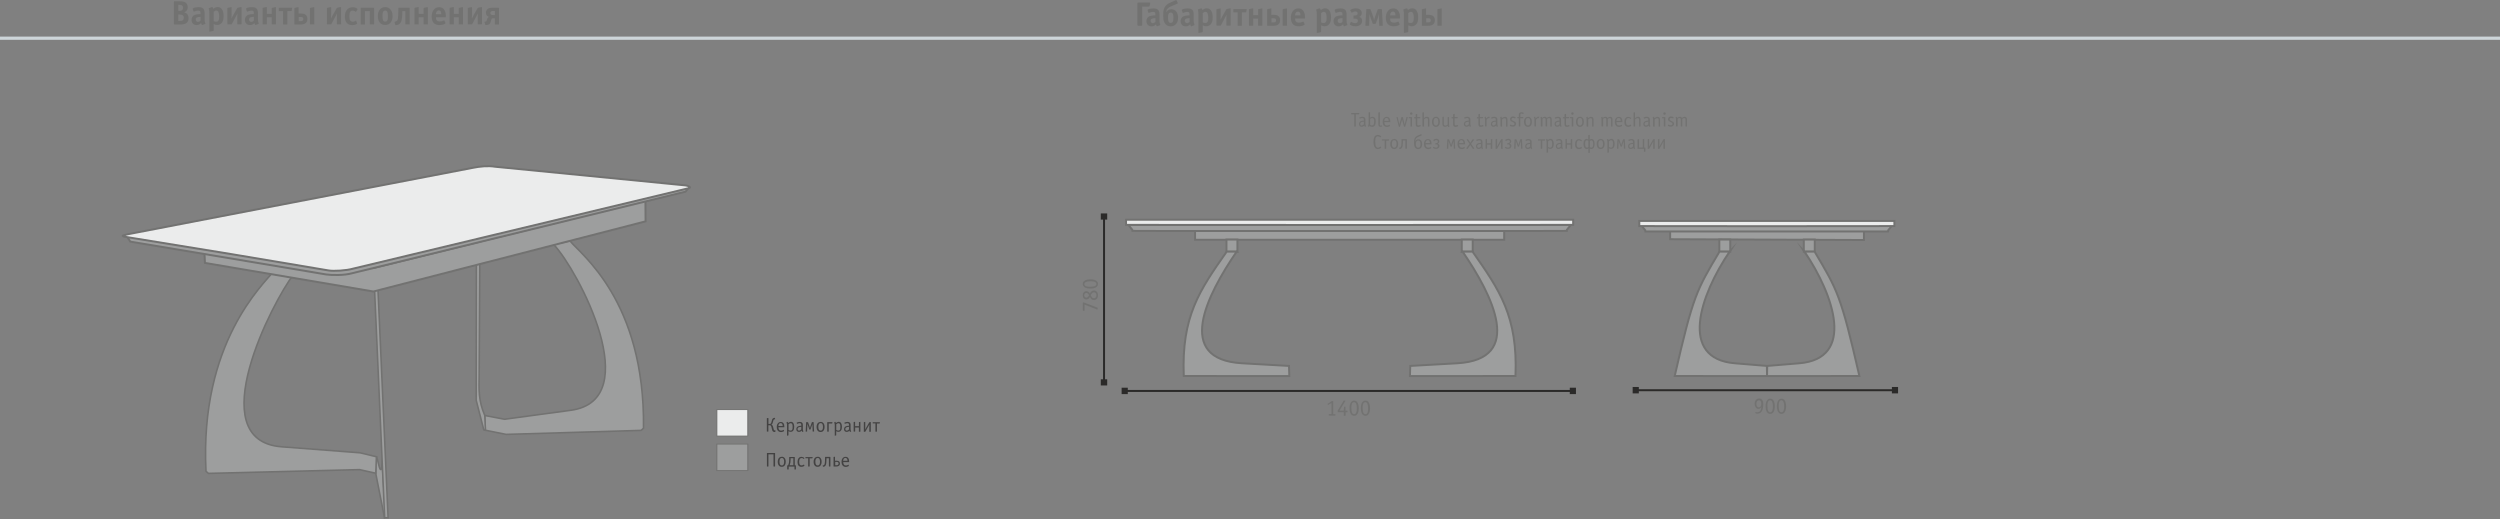 <?xml version="1.0" encoding="UTF-8"?> <!-- Creator: CorelDRAW 2021 (64-Bit) --> <svg xmlns="http://www.w3.org/2000/svg" xmlns:xlink="http://www.w3.org/1999/xlink" xmlns:xodm="http://www.corel.com/coreldraw/odm/2003" xml:space="preserve" width="100%" height="100%" style="shape-rendering:geometricPrecision; text-rendering:geometricPrecision; image-rendering:optimizeQuality; fill-rule:evenodd; clip-rule:evenodd" viewBox="0 0 31216 6481"><rect x="0" y="0" width="31216" height="6481" fill="#808080" stroke="none"/> <defs> <style type="text/css"> <![CDATA[ .str2 {stroke:#CDD5D9;stroke-width:40;stroke-miterlimit:22.926} .str1 {stroke:#727271;stroke-width:25;stroke-miterlimit:22.926} .str0 {stroke:#727271;stroke-width:20;stroke-miterlimit:22.926} .fil6 {fill:none;fill-rule:nonzero} .fil2 {fill:#EBECEC} .fil3 {fill:#9D9E9E} .fil1 {fill:#727271;fill-rule:nonzero} .fil0 {fill:#727271;fill-rule:nonzero} .fil4 {fill:#434242;fill-rule:nonzero} .fil5 {fill:#2B2A29;fill-rule:nonzero} ]]> </style> </defs> <g id="Слой_x0020_1">  <path class="fil0" d="M14202 313l0 -273c0,-3 1,-5 2,-6 1,-2 3,-2 7,-2l144 0c2,0 4,0 5,1 1,1 2,2 2,4 0,0 0,0 0,0 0,0 0,1 0,3l-8 35c-1,2 -2,4 -3,5 -2,1 -4,2 -7,2l-82 0 0 231c0,3 -1,5 -3,7 -1,1 -3,2 -6,2l-41 0c-3,0 -5,-1 -6,-2 -1,-1 -2,-3 -2,-7z"></path> <path id="_1" class="fil0" d="M14485 314l-34 14c-3,1 -4,1 -6,0 -1,-1 -2,-2 -3,-4 -2,-4 -4,-7 -5,-10 -1,-3 -2,-7 -3,-10 -10,10 -19,17 -28,20 -8,4 -18,5 -28,5 -19,0 -34,-6 -46,-18 -11,-12 -17,-27 -17,-47 0,-12 2,-22 7,-32 4,-9 11,-17 19,-23 8,-6 20,-10 36,-13 16,-3 32,-4 49,-4l0 -13c0,-6 0,-11 -1,-15 -1,-3 -2,-6 -4,-8 -3,-3 -6,-5 -10,-6 -4,-1 -8,-2 -13,-2 -6,0 -11,1 -17,2 -6,1 -12,3 -17,4 -4,1 -8,3 -12,5 -4,2 -7,2 -8,2 -1,0 -2,0 -3,-1 -1,0 -1,-2 -2,-4l-9 -27c-1,-3 -1,-6 0,-7 1,-1 4,-3 9,-6 7,-3 17,-6 29,-8 12,-2 24,-3 36,-3 16,0 29,2 40,7 10,5 18,11 24,20 3,5 5,12 7,19 2,7 2,15 3,22l0 82c0,10 0,19 1,25 1,6 3,12 5,17 3,8 4,12 4,12 0,0 0,1 0,1 0,1 0,2 -1,3 -1,1 -1,1 -3,1zm-58 -41l0 -47c-20,0 -35,3 -45,8 -10,6 -15,14 -15,26 0,9 3,16 8,21 5,5 12,8 20,8 5,0 11,-1 16,-4 6,-3 11,-7 15,-12z"></path> <path id="_2" class="fil0" d="M14563 150l2 0c6,-12 14,-20 24,-26 11,-6 23,-9 37,-9 25,0 45,10 61,29 15,19 23,45 23,78 0,32 -8,57 -25,77 -16,20 -39,30 -67,30 -18,0 -34,-4 -48,-13 -14,-9 -24,-21 -32,-37 -5,-10 -8,-21 -11,-34 -2,-13 -3,-31 -3,-52 0,-20 1,-36 2,-49 2,-13 4,-25 8,-35 6,-16 14,-30 26,-42 12,-12 24,-22 39,-28l80 -36c4,-2 6,-2 8,-2 2,0 4,2 5,4l14 31c1,2 1,4 0,6 -1,2 -3,3 -6,4l-88 38c-14,6 -25,15 -34,25 -9,10 -13,23 -15,37l0 5zm55 136c12,0 21,-5 26,-15 6,-10 8,-27 8,-50 0,-23 -3,-39 -8,-49 -6,-10 -14,-15 -26,-15 -12,0 -21,5 -26,15 -6,10 -8,26 -8,49 0,24 3,41 8,50 6,10 14,15 26,15z"></path> <path id="_3" class="fil0" d="M14912 314l-34 14c-3,1 -4,1 -6,0 -1,-1 -2,-2 -3,-4 -2,-4 -4,-7 -5,-10 -1,-3 -2,-7 -3,-10 -10,10 -19,17 -28,20 -8,4 -18,5 -28,5 -19,0 -34,-6 -46,-18 -11,-12 -17,-27 -17,-47 0,-12 2,-22 7,-32 4,-9 11,-17 19,-23 8,-6 20,-10 36,-13 16,-3 32,-4 49,-4l0 -13c0,-6 0,-11 -1,-15 -1,-3 -2,-6 -4,-8 -3,-3 -6,-5 -10,-6 -4,-1 -8,-2 -13,-2 -6,0 -11,1 -17,2 -6,1 -12,3 -17,4 -4,1 -8,3 -12,5 -4,2 -7,2 -8,2 -1,0 -2,0 -3,-1 -1,0 -1,-2 -2,-4l-9 -27c-1,-3 -1,-6 0,-7 1,-1 4,-3 9,-6 7,-3 17,-6 29,-8 12,-2 24,-3 36,-3 16,0 29,2 40,7 10,5 18,11 24,20 3,5 5,12 7,19 2,7 2,15 3,22l0 82c0,10 0,19 1,25 1,6 3,12 5,17 3,8 4,12 4,12 0,0 0,1 0,1 0,1 0,2 -1,3 -1,1 -1,1 -3,1zm-58 -41l0 -47c-20,0 -35,3 -45,8 -10,6 -15,14 -15,26 0,9 3,16 8,21 5,5 12,8 20,8 5,0 11,-1 16,-4 6,-3 11,-7 15,-12z"></path> <path id="_4" class="fil0" d="M15018 318l0 77c0,3 -1,4 -2,5 -1,1 -3,2 -6,3l-39 8c-2,0 -3,0 -4,0 -1,0 -1,0 -2,-1 -1,-1 -1,-1 -1,-2 0,-1 0,-3 0,-6l0 -215c0,-13 0,-25 -1,-34 -1,-9 -3,-18 -5,-25 -1,-2 -1,-4 -1,-5 0,-1 0,-2 0,-2 0,-1 0,-2 1,-3 1,-1 2,-2 4,-2l32 -11c5,-1 8,-1 10,0 2,2 4,5 6,9 1,2 1,4 2,6 1,2 1,4 2,6 8,-7 16,-12 24,-16 9,-4 18,-6 29,-6 13,0 23,2 32,7 8,4 16,11 22,20 7,10 12,22 16,37 3,14 5,30 5,47 0,21 -2,39 -5,51 -4,13 -9,24 -16,33 -8,10 -16,17 -26,22 -10,4 -21,7 -35,7 -7,0 -14,-1 -20,-3 -6,-2 -13,-5 -20,-8zm0 -154l0 115c4,3 9,5 14,6 5,1 11,2 17,2 8,0 14,-1 19,-4 5,-3 9,-8 12,-14 2,-4 4,-10 5,-19 1,-9 2,-21 2,-35 0,-9 -1,-19 -3,-29 -2,-10 -4,-17 -7,-23 -3,-5 -6,-9 -11,-11 -4,-3 -10,-4 -15,-4 -6,0 -12,1 -17,4 -5,3 -11,7 -16,12z"></path> <path id="_5" class="fil0" d="M15189 316l0 -195c0,-3 1,-4 1,-5 1,-1 3,-2 7,-3l39 -8c3,0 4,0 5,1 1,1 1,2 1,4l0 88c0,5 0,12 -1,21 -1,9 -1,17 -1,25l2 0c4,-9 8,-17 12,-25 4,-7 9,-16 15,-27l41 -72c1,-2 3,-4 4,-5 1,-1 5,-2 11,-4l34 -7c3,0 4,0 5,1 1,1 1,2 2,4l0 205c0,3 -1,5 -1,5 -1,1 -2,1 -4,1l-42 0c-3,0 -5,0 -5,-1 -1,-1 -1,-2 -1,-5l0 -81c0,-4 0,-9 0,-15 0,-6 1,-16 2,-31l-2 0c-2,5 -4,9 -6,13 -2,4 -9,17 -21,39l-40 75c-2,3 -3,5 -4,5 -1,0 -2,1 -4,1l-42 0c-3,0 -5,0 -5,-1 -1,-1 -1,-2 -1,-5z"></path> <path id="_6" class="fil0" d="M15507 155l0 161c0,3 -1,5 -1,5 -1,1 -2,1 -4,1l-42 0c-3,0 -5,0 -5,-1 -1,-1 -1,-2 -1,-5l0 -161 -48 0c-2,0 -4,0 -5,-1 -1,-1 -1,-2 -1,-5l0 -30c0,-2 0,-4 1,-5 1,-1 2,-1 5,-1l154 0c3,0 5,1 6,1 1,1 1,3 1,7l-6 28c-1,2 -1,3 -2,4 -1,1 -2,1 -4,1l-47 0z"></path> <path id="_7" class="fil0" d="M15709 191l0 -70c0,-3 0,-4 1,-5 1,-1 3,-2 7,-3l39 -8c3,0 4,0 5,1 1,1 1,2 1,4l0 205c0,3 -1,5 -1,5 -1,1 -2,1 -4,1l-42 0c-3,0 -5,0 -5,-1 -1,-1 -1,-2 -1,-5l0 -83 -61 0 0 83c0,3 -1,5 -1,5 -1,1 -2,1 -4,1l-42 0c-2,0 -4,0 -5,-1 -1,-1 -1,-2 -1,-5l0 -195c0,-3 1,-5 2,-6 2,-1 6,-2 11,-3l33 -7c3,0 4,0 5,1 1,1 1,2 2,4l0 80 61 0z"></path> <path id="_8" class="fil0" d="M15894 322l-66 0c-3,0 -5,0 -5,-1 -1,-1 -1,-2 -1,-5l0 -195c0,-3 1,-5 1,-5 1,-1 5,-2 13,-4l32 -7c3,-1 4,0 5,0 1,1 1,2 1,5l0 75 24 0c18,0 32,1 41,4 10,3 18,7 25,13 7,6 12,13 15,21 4,8 5,18 5,29 0,12 -2,23 -6,32 -4,9 -9,16 -16,21 -7,6 -16,10 -27,13 -11,3 -25,4 -43,4zm-18 -94l0 52 21 0c13,0 22,-2 28,-6 6,-4 8,-11 8,-20 0,-8 -2,-14 -7,-19 -5,-5 -13,-7 -24,-7l-26 0zm140 88l0 -195c0,-3 0,-4 1,-5 1,-1 3,-2 7,-3l39 -8c3,0 4,0 5,1 1,1 1,2 2,4l0 205c0,3 0,5 -1,5 -1,1 -2,1 -5,1l-42 0c-3,0 -5,0 -5,-1 -1,-1 -1,-2 -1,-5z"></path> <path id="_9" class="fil0" d="M16285 231l-114 0c0,19 4,32 12,40 8,8 20,12 35,12 7,0 14,-1 21,-2 7,-2 14,-4 22,-7 5,-2 8,-3 9,-3 1,0 2,-1 3,-1 1,0 2,0 3,1 1,1 2,1 2,3l11 25c1,2 1,3 1,3 0,0 0,1 0,1 0,2 -1,3 -2,5 -1,2 -3,3 -5,4 -8,5 -18,10 -31,12 -13,3 -25,4 -37,4 -32,0 -57,-9 -73,-28 -16,-19 -24,-45 -24,-78 0,-34 8,-63 25,-84 16,-22 39,-33 68,-33 22,0 39,6 52,18 13,12 22,29 28,51 1,7 3,14 3,21 1,7 1,15 1,23 0,5 -1,9 -2,11 -1,2 -4,3 -8,3zm-114 -39l66 0c0,-4 0,-8 0,-11 0,-4 -1,-7 -1,-10 -2,-8 -5,-15 -10,-19 -5,-5 -11,-7 -19,-7 -10,0 -19,4 -25,11 -6,7 -10,20 -11,36z"></path> <path id="_10" class="fil0" d="M16496 318l0 77c0,3 -1,4 -2,5 -1,1 -3,2 -6,3l-39 8c-2,0 -3,0 -4,0 -1,0 -1,0 -2,-1 -1,-1 -1,-1 -1,-2 0,-1 0,-3 0,-6l0 -215c0,-13 0,-25 -1,-34 -1,-9 -3,-18 -5,-25 -1,-2 -1,-4 -1,-5 0,-1 0,-2 0,-2 0,-1 0,-2 1,-3 1,-1 2,-2 4,-2l32 -11c5,-1 8,-1 10,0 2,2 4,5 6,9 1,2 1,4 2,6 1,2 1,4 2,6 8,-7 16,-12 24,-16 9,-4 18,-6 29,-6 13,0 23,2 32,7 8,4 16,11 22,20 7,10 12,22 16,37 3,14 5,30 5,47 0,21 -2,39 -5,51 -4,13 -9,24 -16,33 -8,10 -16,17 -26,22 -10,4 -21,7 -35,7 -7,0 -14,-1 -20,-3 -6,-2 -13,-5 -20,-8zm0 -154l0 115c4,3 9,5 14,6 5,1 11,2 17,2 8,0 14,-1 19,-4 5,-3 9,-8 12,-14 2,-4 4,-10 5,-19 1,-9 2,-21 2,-35 0,-9 -1,-19 -3,-29 -2,-10 -4,-17 -7,-23 -3,-5 -6,-9 -11,-11 -4,-3 -10,-4 -15,-4 -6,0 -12,1 -17,4 -5,3 -11,7 -16,12z"></path> <path id="_11" class="fil0" d="M16821 314l-34 14c-3,1 -4,1 -6,0 -1,-1 -2,-2 -3,-4 -2,-4 -4,-7 -5,-10 -1,-3 -2,-7 -3,-10 -10,10 -19,17 -28,20 -8,4 -18,5 -28,5 -19,0 -34,-6 -46,-18 -11,-12 -17,-27 -17,-47 0,-12 2,-22 7,-32 4,-9 11,-17 19,-23 8,-6 20,-10 36,-13 16,-3 32,-4 49,-4l0 -13c0,-6 0,-11 -1,-15 -1,-3 -2,-6 -4,-8 -3,-3 -6,-5 -10,-6 -4,-1 -8,-2 -13,-2 -6,0 -11,1 -17,2 -6,1 -12,3 -17,4 -4,1 -8,3 -12,5 -4,2 -7,2 -8,2 -1,0 -2,0 -3,-1 -1,0 -1,-2 -2,-4l-9 -27c-1,-3 -1,-6 0,-7 1,-1 4,-3 9,-6 7,-3 17,-6 29,-8 12,-2 24,-3 36,-3 16,0 29,2 40,7 10,5 18,11 24,20 3,5 5,12 7,19 2,7 2,15 3,22l0 82c0,10 0,19 1,25 1,6 3,12 5,17 3,8 4,12 4,12 0,0 0,1 0,1 0,1 0,2 -1,3 -1,1 -1,1 -3,1zm-58 -41l0 -47c-20,0 -35,3 -45,8 -10,6 -15,14 -15,26 0,9 3,16 8,21 5,5 12,8 20,8 5,0 11,-1 16,-4 6,-3 11,-7 15,-12z"></path> <path id="_12" class="fil0" d="M16875 156l-14 -22c-1,-1 -1,-1 -1,-2 0,-1 0,-1 0,-2 0,-2 1,-4 3,-6 2,-2 4,-4 8,-6 8,-5 18,-8 28,-10 10,-2 21,-4 32,-4 12,0 23,2 31,5 9,3 16,7 23,13 6,6 11,12 14,19 3,7 5,14 5,22 0,11 -3,21 -8,29 -5,8 -12,14 -22,18l0 1c11,3 19,9 25,18 6,9 9,19 9,30 0,22 -8,39 -23,51 -15,12 -35,18 -60,18 -10,0 -20,-1 -30,-3 -10,-2 -19,-5 -26,-9 -6,-3 -11,-6 -12,-7 -2,-2 -2,-4 -2,-6 0,0 0,-1 0,-1 0,-1 1,-2 1,-3l9 -22c0,-1 1,-2 2,-3 1,-1 2,-1 3,-1 1,0 2,1 3,1 1,0 4,2 9,4 8,5 15,7 21,9 6,1 12,2 19,2 10,0 18,-3 24,-8 6,-5 9,-13 9,-23 0,-8 -3,-14 -9,-18 -6,-4 -16,-7 -31,-7l-9 0c-2,0 -4,0 -5,-1 -1,-1 -1,-3 -1,-5l0 -28c0,-2 0,-4 1,-5 1,-1 2,-1 5,-1l10 0c12,0 22,-2 27,-6 6,-4 9,-11 9,-20 0,-7 -3,-13 -8,-17 -5,-4 -11,-7 -20,-7 -5,0 -11,1 -16,2 -5,1 -11,4 -17,7 -7,4 -10,6 -11,6 0,0 0,0 0,0 -1,0 -2,0 -2,0 -1,0 -1,-1 -2,-3z"></path> <path id="_13" class="fil0" d="M17086 322l-29 0c-3,0 -5,0 -7,-1 -1,-1 -2,-2 -1,-6l11 -196c0,-2 0,-3 1,-4 1,-1 3,-2 7,-2l36 0c3,0 5,0 6,1 1,1 2,2 3,3l33 90c2,5 4,13 6,23 3,10 4,17 5,22l1 0c1,-5 2,-13 5,-22 2,-9 5,-17 7,-23l33 -90c1,-1 1,-3 2,-3 1,-1 3,-1 6,-1l36 0c3,0 6,1 6,2 1,1 1,2 2,4l11 196c0,3 -1,5 -2,6 -1,1 -3,1 -6,1l-29 0c-4,0 -6,0 -7,-1 -1,-1 -1,-3 -1,-5l-4 -135 -1 0c-4,15 -7,26 -9,32 -2,6 -4,12 -5,16l-23 64c-1,2 -2,3 -3,4 -1,1 -3,1 -6,1l-23 0c-3,0 -6,0 -6,-1 -1,-1 -2,-2 -2,-4l-23 -64c-2,-5 -4,-10 -6,-16 -2,-6 -5,-17 -9,-32l-1 0 -4 135c0,2 -1,4 -2,5 -1,1 -3,1 -6,1z"></path> <path id="_14" class="fil0" d="M17471 231l-114 0c0,19 4,32 12,40 8,8 20,12 35,12 7,0 14,-1 21,-2 7,-2 14,-4 22,-7 5,-2 8,-3 9,-3 1,0 2,-1 3,-1 1,0 2,0 3,1 1,1 2,1 2,3l11 25c1,2 1,3 1,3 0,0 0,1 0,1 0,2 -1,3 -2,5 -1,2 -3,3 -5,4 -8,5 -18,10 -31,12 -13,3 -25,4 -37,4 -32,0 -57,-9 -73,-28 -16,-19 -24,-45 -24,-78 0,-34 8,-63 25,-84 16,-22 39,-33 68,-33 22,0 39,6 52,18 13,12 22,29 28,51 1,7 3,14 3,21 1,7 1,15 1,23 0,5 -1,9 -2,11 -1,2 -4,3 -8,3zm-114 -39l66 0c0,-4 0,-8 0,-11 0,-4 -1,-7 -1,-10 -2,-8 -5,-15 -10,-19 -5,-5 -11,-7 -19,-7 -10,0 -19,4 -25,11 -6,7 -10,20 -11,36z"></path> <path id="_15" class="fil0" d="M17584 318l0 77c0,3 -1,4 -2,5 -1,1 -3,2 -6,3l-39 8c-2,0 -3,0 -4,0 -1,0 -1,0 -2,-1 -1,-1 -1,-1 -1,-2 0,-1 0,-3 0,-6l0 -215c0,-13 0,-25 -1,-34 -1,-9 -3,-18 -5,-25 -1,-2 -1,-4 -1,-5 0,-1 0,-2 0,-2 0,-1 0,-2 1,-3 1,-1 2,-2 4,-2l32 -11c5,-1 8,-1 10,0 2,2 4,5 6,9 1,2 1,4 2,6 1,2 1,4 2,6 8,-7 16,-12 24,-16 9,-4 18,-6 29,-6 13,0 23,2 32,7 8,4 16,11 22,20 7,10 12,22 16,37 3,14 5,30 5,47 0,21 -2,39 -5,51 -4,13 -9,24 -16,33 -8,10 -16,17 -26,22 -10,4 -21,7 -35,7 -7,0 -14,-1 -20,-3 -6,-2 -13,-5 -20,-8zm0 -154l0 115c4,3 9,5 14,6 5,1 11,2 17,2 8,0 14,-1 19,-4 5,-3 9,-8 12,-14 2,-4 4,-10 5,-19 1,-9 2,-21 2,-35 0,-9 -1,-19 -3,-29 -2,-10 -4,-17 -7,-23 -3,-5 -6,-9 -11,-11 -4,-3 -10,-4 -15,-4 -6,0 -12,1 -17,4 -5,3 -11,7 -16,12z"></path> <path id="_16" class="fil0" d="M17826 322l-66 0c-3,0 -5,0 -5,-1 -1,-1 -1,-2 -1,-5l0 -195c0,-3 1,-5 1,-5 1,-1 5,-2 13,-4l32 -7c3,-1 4,0 5,0 1,1 1,2 1,5l0 75 24 0c18,0 32,1 41,4 10,3 18,7 25,13 7,6 12,13 15,21 4,8 5,18 5,29 0,12 -2,23 -6,32 -4,9 -9,16 -16,21 -7,6 -16,10 -27,13 -11,3 -25,4 -43,4zm-18 -94l0 52 21 0c13,0 22,-2 28,-6 6,-4 8,-11 8,-20 0,-8 -2,-14 -7,-19 -5,-5 -13,-7 -24,-7l-26 0zm140 88l0 -195c0,-3 0,-4 1,-5 1,-1 3,-2 7,-3l39 -8c3,0 4,0 5,1 1,1 1,2 2,4l0 205c0,3 0,5 -1,5 -1,1 -2,1 -5,1l-42 0c-3,0 -5,0 -5,-1 -1,-1 -1,-2 -1,-5z"></path> <path class="fil1" d="M16929 1428l0 149c0,1 0,2 -1,2 -1,0 -1,1 -2,1l-14 0c-1,0 -2,0 -2,-1 0,0 -1,-1 0,-2l0 -149 -37 0c-1,0 -2,0 -2,-1 0,0 -1,-1 0,-2l0 -11c0,-1 0,-2 1,-2 0,0 1,-1 2,-1l97 0c1,0 2,0 2,1 0,1 0,2 0,3l-4 11c-1,1 -1,2 -2,2 -1,0 -1,1 -2,0l-35 0z"></path> <path id="_1_0" class="fil1" d="M17030 1505l0 -9c0,-8 -2,-14 -5,-17 -3,-3 -9,-5 -15,-5 -4,0 -9,1 -14,2 -5,1 -10,3 -13,5 -2,1 -3,1 -3,1 0,0 -1,0 -1,0 0,0 -1,0 -1,0 0,0 -1,-1 -1,-1l-4 -10c0,-1 0,-2 0,-3 1,-1 2,-2 5,-3 5,-2 11,-4 17,-5 6,-1 11,-2 17,-2 12,0 21,3 28,9 6,6 10,14 10,25l0 56c0,3 0,6 1,10 0,3 1,6 2,8 0,1 1,2 1,4 1,1 1,3 2,3 0,1 1,1 1,2 0,0 0,0 0,0 0,0 0,1 0,1 0,0 -1,1 -1,1l-10 6c-1,1 -2,1 -3,0 -1,-1 -2,-2 -3,-4 -1,-2 -2,-3 -2,-4 0,-1 -1,-3 -2,-7l0 -1 -1 1c-6,6 -12,10 -17,12 -5,2 -11,3 -16,3 -10,0 -18,-3 -24,-9 -6,-6 -9,-15 -9,-25 0,-10 3,-19 9,-26 6,-7 15,-11 26,-14 4,-1 8,-2 13,-2 5,-1 9,-1 12,-1l4 0zm0 47l0 -32 -4 0c-13,0 -24,3 -31,7 -8,5 -11,11 -11,20 0,6 2,11 5,15 3,4 8,5 13,5 4,0 8,-1 13,-4 5,-3 9,-6 13,-10l1 -1z"></path> <path id="_2_1" class="fil1" d="M17089 1549l0 -142c0,-1 0,-1 1,-2 0,-1 1,-1 1,-1l13 -3c0,0 0,0 1,0 0,0 1,0 1,0 1,0 1,0 1,1 0,0 0,1 0,2l0 66c4,-4 9,-7 15,-9 6,-2 11,-3 16,-3 12,0 22,5 29,14 7,9 11,23 11,43 0,24 -4,41 -11,52 -7,11 -19,17 -34,17 -6,0 -12,-1 -18,-3 -5,-2 -10,-5 -14,-9 -2,4 -3,7 -5,9 -1,2 -3,3 -4,3 0,0 -1,0 -1,0 0,0 -1,0 -1,-1l-9 -6c-1,0 -1,-1 -1,-1 0,0 0,-1 0,-1 0,0 0,-1 1,-3 1,-2 2,-4 3,-6 1,-3 2,-5 2,-7 1,-2 1,-5 1,-9zm19 -63l0 71c4,3 8,5 12,7 4,2 8,3 12,2 9,0 16,-4 20,-11 4,-7 6,-22 6,-42 0,-15 -2,-26 -6,-31 -4,-5 -10,-8 -18,-8 -4,0 -7,1 -11,2 -4,1 -7,3 -11,6l-5 4z"></path> <path id="_3_2" class="fil1" d="M17254 1566l3 10c0,1 0,1 0,2 0,0 0,1 -1,1 -2,1 -6,2 -9,3 -4,1 -7,1 -10,1 -4,0 -7,-1 -11,-2 -3,-1 -6,-2 -8,-4 -2,-1 -3,-3 -4,-5 -1,-2 -2,-5 -2,-8 0,-2 -1,-4 -1,-8 0,-4 0,-8 0,-13l0 -136c0,-1 0,-1 0,-2 0,-1 1,-1 1,-1l13 -3c0,0 0,0 1,0 0,0 1,0 1,0 0,0 1,0 1,1 0,0 1,1 1,2l0 141c0,6 0,10 0,12 0,2 0,3 1,4 0,3 2,5 3,6 2,1 4,2 7,2 1,0 3,0 5,-1 2,0 3,-1 5,-2 0,0 1,0 2,0 1,0 1,0 2,0 0,0 0,0 0,0 0,0 0,0 1,1z"></path> <path id="_4_3" class="fil1" d="M17352 1558l4 11c0,0 0,1 0,1 0,0 0,0 0,1 0,1 -1,2 -2,3 -1,1 -4,2 -7,4 -5,2 -9,4 -14,5 -5,1 -9,2 -14,2 -16,0 -29,-5 -39,-16 -10,-11 -15,-26 -15,-47 0,-19 4,-35 14,-46 9,-11 21,-17 36,-17 14,0 25,5 33,15 8,10 12,25 12,46l0 1c0,1 0,3 -1,3 0,1 -1,1 -2,1l-71 0 0 1c0,12 3,22 9,30 6,8 14,11 25,11 4,0 8,-1 13,-2 4,-1 9,-4 15,-7 1,0 1,-1 2,-1 0,0 1,0 1,-1 0,0 0,0 0,0 0,0 0,0 0,0 0,0 0,0 1,1 0,0 0,0 1,1zm-66 -49l53 0c0,-4 0,-7 -1,-11 -1,-4 -2,-7 -3,-10 -2,-5 -5,-8 -9,-11 -4,-3 -8,-4 -13,-4 -8,0 -15,3 -20,10 -5,7 -7,15 -8,26z"></path> <path id="_5_4" class="fil1" d="M17504 1461l10 0c1,0 1,0 2,1 0,0 1,1 1,2l20 82c1,2 1,4 1,6 0,1 0,3 1,5l1 0c0,-2 0,-3 0,-5 0,-1 1,-3 1,-6l21 -84c0,-1 0,-2 1,-2 0,0 1,0 2,0l12 3c1,0 1,1 1,1 0,0 0,1 0,2l-32 113c0,1 -1,1 -1,2 0,0 -1,1 -2,1l-10 0c-1,0 -1,0 -2,-1 0,0 -1,-1 -1,-2l-20 -75c-1,-3 -2,-6 -2,-9 0,-3 -1,-6 -1,-9l0 0c-1,4 -1,7 -1,10 -1,3 -1,5 -2,9l-23 75c0,1 -1,1 -1,2 -1,0 -1,1 -1,1l-10 0c-1,0 -1,0 -2,-1 -1,0 -1,-1 -1,-2l-28 -112c-1,-1 -1,-2 -1,-2 0,0 0,0 0,0 0,0 0,-1 0,-1 0,0 1,-1 1,-1l12 -3c1,0 1,0 1,0 0,0 1,0 1,0 0,0 0,0 0,1 0,0 0,1 0,1l18 81c1,3 1,6 1,8 0,2 1,4 1,6l0 0c0,-2 1,-4 1,-7 1,-2 1,-5 2,-7l23 -79c0,-1 0,-1 1,-2 0,0 1,-1 2,-1z"></path> <path id="_6_5" class="fil1" d="M17631 1465l0 112c0,1 0,2 -1,2 -1,0 -1,1 -2,1l-13 0c-1,0 -2,0 -2,-1 -1,0 -1,-1 -1,-2l0 -100 -19 0c-1,0 -2,0 -2,-1 0,0 -1,-1 0,-2l0 -9c0,-1 0,-2 1,-2 0,0 1,-1 2,-1l35 0c1,0 2,1 2,1 1,1 1,1 1,3zm5 -47c0,4 -1,8 -4,11 -3,3 -7,4 -11,4 -4,0 -8,-1 -11,-4 -3,-3 -4,-7 -4,-11 0,-4 1,-8 4,-11 3,-3 7,-4 11,-4 4,0 8,1 11,4 3,3 4,7 5,11z"></path> <path id="_7_6" class="fil1" d="M17696 1476l0 70c0,8 1,14 3,16 2,3 6,4 11,4 3,0 6,0 10,-1 4,-1 7,-2 10,-4 2,-1 3,-1 3,-1 0,0 0,0 1,0 0,0 0,0 0,0 0,0 0,0 0,0 0,0 1,0 1,1 0,0 1,0 1,1l3 10c0,2 0,3 -2,4 -2,1 -4,2 -9,4 -3,1 -7,2 -11,3 -4,1 -7,1 -10,1 -5,0 -10,-1 -14,-2 -4,-1 -7,-4 -9,-6 -2,-3 -4,-6 -5,-10 -1,-4 -2,-10 -2,-18l0 -70 -17 0c-1,0 -2,0 -2,-1 0,0 -1,-1 0,-2l0 -9c0,-1 0,-2 0,-2 1,0 1,-1 2,-1l17 0 0 -34c0,-1 0,-1 1,-2 0,0 1,-1 2,-1l13 -4c1,0 1,0 2,0 0,0 1,1 1,2l0 38 37 0c1,0 2,0 2,1 0,0 0,1 0,2l-3 10c0,1 -1,1 -1,2 -1,0 -1,1 -2,0l-33 0z"></path> <path id="_8_7" class="fil1" d="M17761 1577l0 -169c0,-1 0,-1 1,-2 0,-1 1,-1 1,-1l13 -3c0,0 0,0 1,0 0,0 1,0 1,0 1,0 1,0 1,1 0,0 0,1 0,2l0 70c7,-6 13,-10 20,-13 7,-3 13,-4 20,-4 9,0 16,3 21,8 5,5 7,15 8,29l0 82c0,1 0,2 -1,2 -1,0 -1,1 -2,1l-13 0c-1,0 -2,0 -2,-1 0,0 -1,-1 0,-2l0 -82c0,-7 -1,-13 -4,-15 -3,-3 -7,-4 -12,-5 -5,0 -11,1 -17,4 -6,3 -11,6 -16,11l0 87c0,1 0,2 -1,2 0,0 -1,1 -2,1l-13 0c-1,0 -2,0 -2,-1 0,0 -1,-1 -1,-2z"></path> <path id="_9_8" class="fil1" d="M17930 1458c14,0 26,5 35,16 9,11 14,26 14,47 0,20 -5,36 -14,47 -9,11 -21,16 -35,16 -15,0 -27,-5 -36,-16 -9,-11 -14,-26 -14,-47 0,-20 5,-36 14,-46 9,-11 21,-16 36,-16zm0 15c-10,0 -17,4 -22,12 -5,8 -7,20 -7,35 0,15 2,27 7,35 5,8 12,12 22,12 10,0 17,-4 22,-12 5,-8 7,-20 7,-35 0,-15 -3,-27 -7,-35 -5,-8 -12,-12 -22,-12z"></path> <path id="_10_9" class="fil1" d="M18082 1570l-1 -2c-6,5 -12,9 -18,11 -6,2 -12,4 -19,4 -11,0 -20,-3 -25,-8 -6,-6 -8,-15 -8,-29l0 -82c0,-1 0,-1 0,-2 0,0 1,-1 1,-1l13 -3c1,0 2,0 2,0 1,0 1,0 1,1 0,0 0,0 0,1 0,0 0,1 0,1l0 87c0,7 2,12 5,15 3,3 8,5 14,5 4,0 9,-1 14,-3 5,-2 10,-5 15,-9l0 -90c0,-1 0,-1 0,-2 0,0 1,-1 1,-1l13 -3c1,0 1,0 2,0 1,0 1,0 1,0 0,0 0,0 0,0 0,0 0,0 0,0 0,0 0,0 0,1 0,0 0,1 0,1l0 94c0,2 0,3 0,5 0,2 1,3 2,5 0,1 1,3 1,4 1,1 1,3 2,4 1,2 2,3 2,3 0,0 0,0 0,0 0,0 0,1 0,1 0,0 -1,1 -2,1l-10 6c-1,1 -2,1 -3,0 -1,0 -2,-2 -3,-3 -1,-2 -2,-3 -3,-5 -1,-1 -1,-3 -1,-4z"></path> <path id="_11_10" class="fil1" d="M18163 1476l0 70c0,8 1,14 3,16 2,3 6,4 11,4 3,0 6,0 10,-1 4,-1 7,-2 10,-4 2,-1 3,-1 3,-1 0,0 0,0 1,0 0,0 0,0 0,0 0,0 0,0 0,0 0,0 1,0 1,1 0,0 1,0 1,1l3 10c0,2 0,3 -2,4 -2,1 -4,2 -9,4 -3,1 -7,2 -11,3 -4,1 -7,1 -10,1 -5,0 -10,-1 -14,-2 -4,-1 -7,-4 -9,-6 -2,-3 -4,-6 -5,-10 -1,-4 -2,-10 -2,-18l0 -70 -17 0c-1,0 -2,0 -2,-1 0,0 -1,-1 0,-2l0 -9c0,-1 0,-2 0,-2 1,0 1,-1 2,-1l17 0 0 -34c0,-1 0,-1 1,-2 0,0 1,-1 2,-1l13 -4c1,0 1,0 2,0 0,0 1,1 1,2l0 38 37 0c1,0 2,0 2,1 0,0 0,1 0,2l-3 10c0,1 -1,1 -1,2 -1,0 -1,1 -2,0l-33 0z"></path> <path id="_12_11" class="fil1" d="M18340 1505l0 -9c0,-8 -2,-14 -5,-17 -3,-3 -9,-5 -15,-5 -4,0 -9,1 -14,2 -5,1 -10,3 -13,5 -2,1 -3,1 -3,1 0,0 -1,0 -1,0 0,0 -1,0 -1,0 0,0 -1,-1 -1,-1l-4 -10c0,-1 0,-2 0,-3 1,-1 2,-2 5,-3 5,-2 11,-4 17,-5 6,-1 11,-2 17,-2 12,0 21,3 28,9 6,6 10,14 10,25l0 56c0,3 0,6 1,10 0,3 1,6 2,8 0,1 1,2 1,4 1,1 1,3 2,3 0,1 1,1 1,2 0,0 0,0 0,0 0,0 0,1 0,1 0,0 -1,1 -1,1l-10 6c-1,1 -2,1 -3,0 -1,-1 -2,-2 -3,-4 -1,-2 -2,-3 -2,-4 0,-1 -1,-3 -2,-7l0 -1 -1 1c-6,6 -12,10 -17,12 -5,2 -11,3 -16,3 -10,0 -18,-3 -24,-9 -6,-6 -9,-15 -9,-25 0,-10 3,-19 9,-26 6,-7 15,-11 26,-14 4,-1 8,-2 13,-2 5,-1 9,-1 12,-1l4 0zm0 47l0 -32 -4 0c-13,0 -24,3 -31,7 -8,5 -11,11 -11,20 0,6 2,11 5,15 3,4 8,5 13,5 4,0 8,-1 13,-4 5,-3 9,-6 13,-10l1 -1z"></path> <path id="_13_12" class="fil1" d="M18479 1476l0 70c0,8 1,14 3,16 2,3 6,4 11,4 3,0 6,0 10,-1 4,-1 7,-2 10,-4 2,-1 3,-1 3,-1 0,0 0,0 1,0 0,0 0,0 0,0 0,0 0,0 0,0 0,0 1,0 1,1 0,0 1,0 1,1l3 10c0,2 0,3 -2,4 -2,1 -4,2 -9,4 -3,1 -7,2 -11,3 -4,1 -7,1 -10,1 -5,0 -10,-1 -14,-2 -4,-1 -7,-4 -9,-6 -2,-3 -4,-6 -5,-10 -1,-4 -2,-10 -2,-18l0 -70 -17 0c-1,0 -2,0 -2,-1 0,0 -1,-1 0,-2l0 -9c0,-1 0,-2 0,-2 1,0 1,-1 2,-1l17 0 0 -34c0,-1 0,-1 1,-2 0,0 1,-1 2,-1l13 -4c1,0 1,0 2,0 0,0 1,1 1,2l0 38 37 0c1,0 2,0 2,1 0,0 0,1 0,2l-3 10c0,1 -1,1 -1,2 -1,0 -1,1 -2,0l-33 0z"></path> <path id="_14_13" class="fil1" d="M18560 1478l3 -4c6,-7 11,-11 15,-14 4,-2 8,-3 12,-3 1,0 3,0 4,1 1,0 3,1 5,1 1,0 1,1 2,1 0,0 0,1 0,2l-6 14c0,1 -1,1 -1,1 0,0 0,0 -1,0 0,0 0,0 0,0 0,0 -1,0 -3,-1 -1,0 -2,-1 -2,-1 -1,0 -1,0 -2,0 -3,0 -6,1 -9,3 -3,2 -7,6 -11,11l-4 5 0 81c0,1 0,2 -1,2 -1,0 -1,1 -2,1l-13 0c-1,0 -2,0 -2,-1 0,0 -1,-1 -1,-2l0 -85c0,-3 0,-7 -1,-10 -1,-3 -2,-6 -3,-9l-2 -3c-1,-1 -1,-2 -1,-2 0,0 0,-1 0,-1 0,0 0,-1 0,-1 0,0 0,-1 1,-1l10 -6c1,0 1,-1 1,-1 0,0 0,0 0,0 0,0 0,0 0,0 0,0 0,0 0,0 1,0 1,1 2,1 1,1 1,2 2,3 1,2 2,5 3,8 1,3 2,6 2,9z"></path> <path id="_15_14" class="fil1" d="M18677 1505l0 -9c0,-8 -2,-14 -5,-17 -3,-3 -9,-5 -15,-5 -4,0 -9,1 -14,2 -5,1 -10,3 -13,5 -2,1 -3,1 -3,1 0,0 -1,0 -1,0 0,0 -1,0 -1,0 0,0 -1,-1 -1,-1l-4 -10c0,-1 0,-2 0,-3 1,-1 2,-2 5,-3 5,-2 11,-4 17,-5 6,-1 11,-2 17,-2 12,0 21,3 28,9 6,6 10,14 10,25l0 56c0,3 0,6 1,10 0,3 1,6 2,8 0,1 1,2 1,4 1,1 1,3 2,3 0,1 1,1 1,2 0,0 0,0 0,0 0,0 0,1 0,1 0,0 -1,1 -1,1l-10 6c-1,1 -2,1 -3,0 -1,-1 -2,-2 -3,-4 -1,-2 -2,-3 -2,-4 0,-1 -1,-3 -2,-7l0 -1 -1 1c-6,6 -12,10 -17,12 -5,2 -11,3 -16,3 -10,0 -18,-3 -24,-9 -6,-6 -9,-15 -9,-25 0,-10 3,-19 9,-26 6,-7 15,-11 26,-14 4,-1 8,-2 13,-2 5,-1 9,-1 12,-1l4 0zm0 47l0 -32 -4 0c-13,0 -24,3 -31,7 -8,5 -11,11 -11,20 0,6 2,11 5,15 3,4 8,5 13,5 4,0 8,-1 13,-4 5,-3 9,-6 13,-10l1 -1z"></path> <path id="_16_15" class="fil1" d="M18736 1577l0 -89c0,-4 0,-7 -1,-9 0,-2 -1,-5 -2,-8l-1 -1c0,-1 -1,-2 -1,-2 0,-1 0,-1 0,-2 0,0 0,0 0,-1 0,0 0,-1 1,-1l12 -6c1,-1 2,-1 3,0 1,0 2,1 2,3 1,2 2,4 2,7 1,3 1,5 2,7 6,-5 13,-9 20,-12 7,-3 14,-4 21,-4 9,0 16,3 21,8 5,5 7,15 8,29l0 82c0,1 0,2 -1,2 -1,0 -1,1 -2,1l-13 0c-1,0 -2,0 -2,-1 0,0 -1,-1 0,-2l0 -82c0,-7 -1,-12 -4,-15 -3,-3 -7,-5 -12,-5 -5,0 -11,1 -17,4 -6,3 -11,6 -16,11l0 87c0,1 0,2 -1,2 0,0 -1,1 -2,1l-13 0c-1,0 -2,0 -2,-1 -1,0 -1,-1 -1,-2z"></path> <path id="_17" class="fil1" d="M18924 1469l-4 9c0,1 -1,1 -1,1 0,0 -1,0 -1,0 0,0 -1,0 -1,0 0,0 -1,-1 -2,-1 -4,-2 -8,-3 -11,-4 -3,-1 -6,-1 -10,-1 -6,0 -10,1 -14,4 -3,3 -5,7 -5,12 0,5 1,8 4,11 3,3 10,7 20,11 12,6 20,11 25,16 4,5 6,11 6,19 0,10 -4,18 -11,25 -7,7 -17,10 -29,10 -5,0 -11,-1 -18,-2 -6,-2 -12,-3 -16,-6 -2,-1 -3,-1 -3,-2 -1,-1 -1,-1 -1,-2 0,0 0,-1 0,-1 0,0 0,-1 0,-1l5 -10c0,0 0,-1 1,-1 0,0 0,0 1,-1 0,0 0,0 0,0 0,0 0,0 0,0 0,0 0,0 0,0 0,0 2,1 6,3 3,2 7,3 12,4 5,1 9,2 13,2 6,0 11,-2 15,-5 4,-3 5,-8 5,-13 0,-4 -1,-8 -4,-11 -3,-3 -9,-7 -20,-12 -13,-6 -21,-11 -25,-16 -4,-5 -6,-11 -6,-19 0,-10 3,-18 10,-24 7,-6 15,-10 26,-10 2,0 5,0 8,1 3,0 6,1 9,2 2,1 4,1 7,2 3,1 5,2 6,2 1,1 2,1 2,2 0,1 0,1 0,2z"></path> <path id="_18" class="fil1" d="M18983 1476l0 100c0,1 0,2 -1,2 0,0 -1,1 -2,1l-13 0c-1,0 -2,0 -2,-1 0,0 -1,-1 -1,-2l0 -100 -16 0c-1,0 -2,0 -2,-1 -1,0 -1,-1 -1,-2l0 -9c0,-1 0,-2 1,-2 0,0 1,-1 2,-1l16 0 0 -19c0,-7 0,-13 1,-17 1,-4 3,-8 5,-11 3,-4 6,-7 11,-9 5,-2 10,-3 17,-3 4,0 7,0 11,1 3,1 7,2 12,4 2,1 3,2 4,2 1,1 1,2 0,3l-4 10c0,1 -1,1 -1,1 0,0 -1,0 -1,0 -1,0 -2,0 -3,0 -1,0 -2,-1 -3,-1 -3,-1 -6,-2 -8,-3 -3,-1 -5,-1 -7,-1 -3,0 -5,0 -7,1 -2,1 -4,2 -5,4 -1,1 -2,3 -2,5 0,2 -1,6 0,10l0 23 36 0c1,0 2,0 2,1 0,1 0,1 0,3l-3 10c0,1 -1,1 -1,2 -1,0 -1,1 -2,0l-32 0z"></path> <path id="_19" class="fil1" d="M19079 1458c14,0 26,5 35,16 9,11 14,26 14,47 0,20 -5,36 -14,47 -9,11 -21,16 -35,16 -15,0 -27,-5 -36,-16 -9,-11 -14,-26 -14,-47 0,-20 5,-36 14,-46 9,-11 21,-16 36,-16zm0 15c-10,0 -17,4 -22,12 -5,8 -7,20 -7,35 0,15 2,27 7,35 5,8 12,12 22,12 10,0 17,-4 22,-12 5,-8 7,-20 7,-35 0,-15 -3,-27 -7,-35 -5,-8 -12,-12 -22,-12z"></path> <path id="_20" class="fil1" d="M19177 1478l3 -4c6,-7 11,-11 15,-14 4,-2 8,-3 12,-3 1,0 3,0 4,1 1,0 3,1 5,1 1,0 1,1 2,1 0,0 0,1 0,2l-6 14c0,1 -1,1 -1,1 0,0 0,0 -1,0 0,0 0,0 0,0 0,0 -1,0 -3,-1 -1,0 -2,-1 -2,-1 -1,0 -1,0 -2,0 -3,0 -6,1 -9,3 -3,2 -7,6 -11,11l-4 5 0 81c0,1 0,2 -1,2 -1,0 -1,1 -2,1l-13 0c-1,0 -2,0 -2,-1 0,0 -1,-1 -1,-2l0 -85c0,-3 0,-7 -1,-10 -1,-3 -2,-6 -3,-9l-2 -3c-1,-1 -1,-2 -1,-2 0,0 0,-1 0,-1 0,0 0,-1 0,-1 0,0 0,-1 1,-1l10 -6c1,0 1,-1 1,-1 0,0 0,0 0,0 0,0 0,0 0,0 0,0 0,0 0,0 1,0 1,1 2,1 1,1 1,2 2,3 1,2 2,5 3,8 1,3 2,6 2,9z"></path> <path id="_21" class="fil1" d="M19239 1577l0 -85c0,-6 -1,-11 -1,-14 -1,-4 -2,-7 -3,-10 -1,-1 -1,-1 -1,-1 0,0 0,0 0,0 0,0 0,0 0,-1 0,0 1,-1 1,-1l11 -6c1,-1 2,-1 3,0 1,0 1,1 2,2 1,1 1,4 2,6 1,3 1,5 2,6 7,-6 13,-10 19,-12 5,-2 11,-3 16,-3 5,0 10,1 14,4 4,2 7,6 9,11 7,-5 14,-9 19,-11 5,-2 11,-3 16,-4 9,0 16,3 21,9 4,6 7,15 7,28l0 82c0,1 0,2 -1,2 -1,0 -1,1 -2,1l-13 0c-1,0 -2,0 -2,-1 0,0 -1,-1 0,-2l0 -82c0,-7 -1,-12 -4,-15 -3,-3 -7,-5 -12,-5 -3,0 -7,1 -11,2 -4,2 -8,4 -11,6l-2 1 0 92c0,1 0,2 -1,2 0,0 -1,1 -2,1l-13 0c-1,0 -2,0 -2,-1 0,0 -1,-1 -1,-2l0 -82c0,-7 -2,-12 -4,-15 -3,-3 -7,-5 -12,-5 -4,0 -8,1 -11,2 -4,1 -8,4 -12,8l0 92c0,1 0,2 -1,2 0,0 -1,1 -2,1l-13 0c-1,0 -2,0 -2,-1 0,0 -1,-1 0,-2z"></path> <path id="_22" class="fil1" d="M19472 1505l0 -9c0,-8 -2,-14 -5,-17 -3,-3 -9,-5 -15,-5 -4,0 -9,1 -14,2 -5,1 -10,3 -13,5 -2,1 -3,1 -3,1 0,0 -1,0 -1,0 0,0 -1,0 -1,0 0,0 -1,-1 -1,-1l-4 -10c0,-1 0,-2 0,-3 1,-1 2,-2 5,-3 5,-2 11,-4 17,-5 6,-1 11,-2 17,-2 12,0 21,3 28,9 6,6 10,14 10,25l0 56c0,3 0,6 1,10 0,3 1,6 2,8 0,1 1,2 1,4 1,1 1,3 2,3 0,1 1,1 1,2 0,0 0,0 0,0 0,0 0,1 0,1 0,0 -1,1 -1,1l-10 6c-1,1 -2,1 -3,0 -1,-1 -2,-2 -3,-4 -1,-2 -2,-3 -2,-4 0,-1 -1,-3 -2,-7l0 -1 -1 1c-6,6 -12,10 -17,12 -5,2 -11,3 -16,3 -10,0 -18,-3 -24,-9 -6,-6 -9,-15 -9,-25 0,-10 3,-19 9,-26 6,-7 15,-11 26,-14 4,-1 8,-2 13,-2 5,-1 9,-1 12,-1l4 0zm0 47l0 -32 -4 0c-13,0 -24,3 -31,7 -8,5 -11,11 -11,20 0,6 2,11 5,15 3,4 8,5 13,5 4,0 8,-1 13,-4 5,-3 9,-6 13,-10l1 -1z"></path> <path id="_23" class="fil1" d="M19554 1476l0 70c0,8 1,14 3,16 2,3 6,4 11,4 3,0 6,0 10,-1 4,-1 7,-2 10,-4 2,-1 3,-1 3,-1 0,0 0,0 1,0 0,0 0,0 0,0 0,0 0,0 0,0 0,0 1,0 1,1 0,0 1,0 1,1l3 10c0,2 0,3 -2,4 -2,1 -4,2 -9,4 -3,1 -7,2 -11,3 -4,1 -7,1 -10,1 -5,0 -10,-1 -14,-2 -4,-1 -7,-4 -9,-6 -2,-3 -4,-6 -5,-10 -1,-4 -2,-10 -2,-18l0 -70 -17 0c-1,0 -2,0 -2,-1 0,0 -1,-1 0,-2l0 -9c0,-1 0,-2 0,-2 1,0 1,-1 2,-1l17 0 0 -34c0,-1 0,-1 1,-2 0,0 1,-1 2,-1l13 -4c1,0 1,0 2,0 0,0 1,1 1,2l0 38 37 0c1,0 2,0 2,1 0,0 0,1 0,2l-3 10c0,1 -1,1 -1,2 -1,0 -1,1 -2,0l-33 0z"></path> <path id="_24" class="fil1" d="M19644 1465l0 112c0,1 0,2 -1,2 -1,0 -1,1 -2,1l-13 0c-1,0 -2,0 -2,-1 -1,0 -1,-1 -1,-2l0 -100 -19 0c-1,0 -2,0 -2,-1 0,0 -1,-1 0,-2l0 -9c0,-1 0,-2 1,-2 0,0 1,-1 2,-1l35 0c1,0 2,1 2,1 1,1 1,1 1,3zm5 -47c0,4 -1,8 -4,11 -3,3 -7,4 -11,4 -4,0 -8,-1 -11,-4 -3,-3 -4,-7 -4,-11 0,-4 1,-8 4,-11 3,-3 7,-4 11,-4 4,0 8,1 11,4 3,3 4,7 5,11z"></path> <path id="_25" class="fil1" d="M19728 1458c14,0 26,5 35,16 9,11 14,26 14,47 0,20 -5,36 -14,47 -9,11 -21,16 -35,16 -15,0 -27,-5 -36,-16 -9,-11 -14,-26 -14,-47 0,-20 5,-36 14,-46 9,-11 21,-16 36,-16zm0 15c-10,0 -17,4 -22,12 -5,8 -7,20 -7,35 0,15 2,27 7,35 5,8 12,12 22,12 10,0 17,-4 22,-12 5,-8 7,-20 7,-35 0,-15 -3,-27 -7,-35 -5,-8 -12,-12 -22,-12z"></path> <path id="_26" class="fil1" d="M19811 1577l0 -89c0,-4 0,-7 -1,-9 0,-2 -1,-5 -2,-8l-1 -1c0,-1 -1,-2 -1,-2 0,-1 0,-1 0,-2 0,0 0,0 0,-1 0,0 0,-1 1,-1l12 -6c1,-1 2,-1 3,0 1,0 2,1 2,3 1,2 2,4 2,7 1,3 1,5 2,7 6,-5 13,-9 20,-12 7,-3 14,-4 21,-4 9,0 16,3 21,8 5,5 7,15 8,29l0 82c0,1 0,2 -1,2 -1,0 -1,1 -2,1l-13 0c-1,0 -2,0 -2,-1 0,0 -1,-1 0,-2l0 -82c0,-7 -1,-12 -4,-15 -3,-3 -7,-5 -12,-5 -5,0 -11,1 -17,4 -6,3 -11,6 -16,11l0 87c0,1 0,2 -1,2 0,0 -1,1 -2,1l-13 0c-1,0 -2,0 -2,-1 -1,0 -1,-1 -1,-2z"></path> <path id="_27" class="fil1" d="M19997 1577l0 -85c0,-6 -1,-11 -1,-14 -1,-4 -2,-7 -3,-10 -1,-1 -1,-1 -1,-1 0,0 0,0 0,0 0,0 0,0 0,-1 0,0 1,-1 1,-1l11 -6c1,-1 2,-1 3,0 1,0 1,1 2,2 1,1 1,4 2,6 1,3 1,5 2,6 7,-6 13,-10 19,-12 5,-2 11,-3 16,-3 5,0 10,1 14,4 4,2 7,6 9,11 7,-5 14,-9 19,-11 5,-2 11,-3 16,-4 9,0 16,3 21,9 4,6 7,15 7,28l0 82c0,1 0,2 -1,2 -1,0 -1,1 -2,1l-13 0c-1,0 -2,0 -2,-1 0,0 -1,-1 0,-2l0 -82c0,-7 -1,-12 -4,-15 -3,-3 -7,-5 -12,-5 -3,0 -7,1 -11,2 -4,2 -8,4 -11,6l-2 1 0 92c0,1 0,2 -1,2 0,0 -1,1 -2,1l-13 0c-1,0 -2,0 -2,-1 0,0 -1,-1 -1,-2l0 -82c0,-7 -2,-12 -4,-15 -3,-3 -7,-5 -12,-5 -4,0 -8,1 -11,2 -4,1 -8,4 -12,8l0 92c0,1 0,2 -1,2 0,0 -1,1 -2,1l-13 0c-1,0 -2,0 -2,-1 0,0 -1,-1 0,-2z"></path> <path id="_28" class="fil1" d="M20250 1558l4 11c0,0 0,1 0,1 0,0 0,0 0,1 0,1 -1,2 -2,3 -1,1 -4,2 -7,4 -5,2 -9,4 -14,5 -5,1 -9,2 -14,2 -16,0 -29,-5 -39,-16 -10,-11 -15,-26 -15,-47 0,-19 4,-35 14,-46 9,-11 21,-17 36,-17 14,0 25,5 33,15 8,10 12,25 12,46l0 1c0,1 0,3 -1,3 0,1 -1,1 -2,1l-71 0 0 1c0,12 3,22 9,30 6,8 14,11 25,11 4,0 8,-1 13,-2 4,-1 9,-4 15,-7 1,0 1,-1 2,-1 0,0 1,0 1,-1 0,0 0,0 0,0 0,0 0,0 0,0 0,0 0,0 1,1 0,0 0,0 1,1zm-66 -49l53 0c0,-4 0,-7 -1,-11 -1,-4 -2,-7 -3,-10 -2,-5 -5,-8 -9,-11 -4,-3 -8,-4 -13,-4 -8,0 -15,3 -20,10 -5,7 -7,15 -8,26z"></path> <path id="_29" class="fil1" d="M20368 1474l-6 11c0,0 -1,1 -1,1 0,0 0,0 -1,0 0,0 -1,0 -1,0 0,0 -1,-1 -2,-2 -5,-4 -9,-7 -13,-8 -4,-1 -7,-2 -11,-2 -10,0 -17,4 -22,11 -5,7 -8,19 -8,35 0,16 2,28 7,35 5,7 12,11 21,11 4,0 8,-1 13,-2 4,-1 9,-4 15,-7 1,0 1,-1 2,-1 0,0 1,0 1,-1 0,0 0,0 0,0 0,0 0,0 0,0 0,0 0,0 1,1 0,0 0,0 1,1l4 11c0,0 0,1 0,1 0,0 0,0 0,1 0,1 -1,2 -2,3 -1,1 -4,2 -7,4 -5,2 -9,4 -14,5 -5,1 -9,2 -14,2 -15,0 -27,-5 -36,-15 -9,-10 -13,-25 -13,-45 0,-19 4,-35 13,-47 9,-12 21,-18 36,-18 5,0 11,1 16,3 6,2 11,4 16,8 2,1 3,3 4,4 1,1 1,2 0,3z"></path> <path id="_30" class="fil1" d="M20397 1577l0 -169c0,-1 0,-1 1,-2 0,-1 1,-1 1,-1l13 -3c0,0 0,0 1,0 0,0 1,0 1,0 1,0 1,0 1,1 0,0 0,1 0,2l0 70c7,-6 13,-10 20,-13 7,-3 13,-4 20,-4 9,0 16,3 21,8 5,5 7,15 8,29l0 82c0,1 0,2 -1,2 -1,0 -1,1 -2,1l-13 0c-1,0 -2,0 -2,-1 0,0 -1,-1 0,-2l0 -82c0,-7 -1,-13 -4,-15 -3,-3 -7,-4 -12,-5 -5,0 -11,1 -17,4 -6,3 -11,6 -16,11l0 87c0,1 0,2 -1,2 0,0 -1,1 -2,1l-13 0c-1,0 -2,0 -2,-1 0,0 -1,-1 -1,-2z"></path> <path id="_31" class="fil1" d="M20581 1505l0 -9c0,-8 -2,-14 -5,-17 -3,-3 -9,-5 -15,-5 -4,0 -9,1 -14,2 -5,1 -10,3 -13,5 -2,1 -3,1 -3,1 0,0 -1,0 -1,0 0,0 -1,0 -1,0 0,0 -1,-1 -1,-1l-4 -10c0,-1 0,-2 0,-3 1,-1 2,-2 5,-3 5,-2 11,-4 17,-5 6,-1 11,-2 17,-2 12,0 21,3 28,9 6,6 10,14 10,25l0 56c0,3 0,6 1,10 0,3 1,6 2,8 0,1 1,2 1,4 1,1 1,3 2,3 0,1 1,1 1,2 0,0 0,0 0,0 0,0 0,1 0,1 0,0 -1,1 -1,1l-10 6c-1,1 -2,1 -3,0 -1,-1 -2,-2 -3,-4 -1,-2 -2,-3 -2,-4 0,-1 -1,-3 -2,-7l0 -1 -1 1c-6,6 -12,10 -17,12 -5,2 -11,3 -16,3 -10,0 -18,-3 -24,-9 -6,-6 -9,-15 -9,-25 0,-10 3,-19 9,-26 6,-7 15,-11 26,-14 4,-1 8,-2 13,-2 5,-1 9,-1 12,-1l4 0zm0 47l0 -32 -4 0c-13,0 -24,3 -31,7 -8,5 -11,11 -11,20 0,6 2,11 5,15 3,4 8,5 13,5 4,0 8,-1 13,-4 5,-3 9,-6 13,-10l1 -1z"></path> <path id="_32" class="fil1" d="M20641 1577l0 -89c0,-4 0,-7 -1,-9 0,-2 -1,-5 -2,-8l-1 -1c0,-1 -1,-2 -1,-2 0,-1 0,-1 0,-2 0,0 0,0 0,-1 0,0 0,-1 1,-1l12 -6c1,-1 2,-1 3,0 1,0 2,1 2,3 1,2 2,4 2,7 1,3 1,5 2,7 6,-5 13,-9 20,-12 7,-3 14,-4 21,-4 9,0 16,3 21,8 5,5 7,15 8,29l0 82c0,1 0,2 -1,2 -1,0 -1,1 -2,1l-13 0c-1,0 -2,0 -2,-1 0,0 -1,-1 0,-2l0 -82c0,-7 -1,-12 -4,-15 -3,-3 -7,-5 -12,-5 -5,0 -11,1 -17,4 -6,3 -11,6 -16,11l0 87c0,1 0,2 -1,2 0,0 -1,1 -2,1l-13 0c-1,0 -2,0 -2,-1 -1,0 -1,-1 -1,-2z"></path> <path id="_33" class="fil1" d="M20794 1465l0 112c0,1 0,2 -1,2 -1,0 -1,1 -2,1l-13 0c-1,0 -2,0 -2,-1 -1,0 -1,-1 -1,-2l0 -100 -19 0c-1,0 -2,0 -2,-1 0,0 -1,-1 0,-2l0 -9c0,-1 0,-2 1,-2 0,0 1,-1 2,-1l35 0c1,0 2,1 2,1 1,1 1,1 1,3zm5 -47c0,4 -1,8 -4,11 -3,3 -7,4 -11,4 -4,0 -8,-1 -11,-4 -3,-3 -4,-7 -4,-11 0,-4 1,-8 4,-11 3,-3 7,-4 11,-4 4,0 8,1 11,4 3,3 4,7 5,11z"></path> <path id="_34" class="fil1" d="M20897 1469l-4 9c0,1 -1,1 -1,1 0,0 -1,0 -1,0 0,0 -1,0 -1,0 0,0 -1,-1 -2,-1 -4,-2 -8,-3 -11,-4 -3,-1 -6,-1 -10,-1 -6,0 -10,1 -14,4 -3,3 -5,7 -5,12 0,5 1,8 4,11 3,3 10,7 20,11 12,6 20,11 25,16 4,5 6,11 6,19 0,10 -4,18 -11,25 -7,7 -17,10 -29,10 -5,0 -11,-1 -18,-2 -6,-2 -12,-3 -16,-6 -2,-1 -3,-1 -3,-2 -1,-1 -1,-1 -1,-2 0,0 0,-1 0,-1 0,0 0,-1 0,-1l5 -10c0,0 0,-1 1,-1 0,0 0,0 1,-1 0,0 0,0 0,0 0,0 0,0 0,0 0,0 0,0 0,0 0,0 2,1 6,3 3,2 7,3 12,4 5,1 9,2 13,2 6,0 11,-2 15,-5 4,-3 5,-8 5,-13 0,-4 -1,-8 -4,-11 -3,-3 -9,-7 -20,-12 -13,-6 -21,-11 -25,-16 -4,-5 -6,-11 -6,-19 0,-10 3,-18 10,-24 7,-6 15,-10 26,-10 2,0 5,0 8,1 3,0 6,1 9,2 2,1 4,1 7,2 3,1 5,2 6,2 1,1 2,1 2,2 0,1 0,1 0,2z"></path> <path id="_35" class="fil1" d="M20927 1577l0 -85c0,-6 -1,-11 -1,-14 -1,-4 -2,-7 -3,-10 -1,-1 -1,-1 -1,-1 0,0 0,0 0,0 0,0 0,0 0,-1 0,0 1,-1 1,-1l11 -6c1,-1 2,-1 3,0 1,0 1,1 2,2 1,1 1,4 2,6 1,3 1,5 2,6 7,-6 13,-10 19,-12 5,-2 11,-3 16,-3 5,0 10,1 14,4 4,2 7,6 9,11 7,-5 14,-9 19,-11 5,-2 11,-3 16,-4 9,0 16,3 21,9 4,6 7,15 7,28l0 82c0,1 0,2 -1,2 -1,0 -1,1 -2,1l-13 0c-1,0 -2,0 -2,-1 0,0 -1,-1 0,-2l0 -82c0,-7 -1,-12 -4,-15 -3,-3 -7,-5 -12,-5 -3,0 -7,1 -11,2 -4,2 -8,4 -11,6l-2 1 0 92c0,1 0,2 -1,2 0,0 -1,1 -2,1l-13 0c-1,0 -2,0 -2,-1 0,0 -1,-1 -1,-2l0 -82c0,-7 -2,-12 -4,-15 -3,-3 -7,-5 -12,-5 -4,0 -8,1 -11,2 -4,1 -8,4 -12,8l0 92c0,1 0,2 -1,2 0,0 -1,1 -2,1l-13 0c-1,0 -2,0 -2,-1 0,0 -1,-1 0,-2z"></path> <path id="_36" class="fil1" d="M17244 1706l-7 9c0,1 -1,1 -1,1 0,0 0,0 -1,0 0,0 -1,0 -1,0 0,0 -2,-1 -3,-3 -4,-4 -8,-6 -13,-8 -5,-2 -9,-3 -13,-3 -11,0 -19,5 -24,14 -6,9 -9,26 -9,50 0,28 3,48 9,60 6,12 15,19 26,19 4,0 7,-1 11,-3 4,-2 9,-5 14,-9 1,-1 2,-2 3,-2 1,-1 1,-1 2,-1 0,0 0,0 1,0 0,0 1,1 1,1l6 8c0,0 0,1 1,1 0,0 0,1 0,1 0,1 0,1 -1,2 -1,1 -1,2 -2,3 -5,4 -10,8 -17,11 -7,3 -13,4 -20,4 -18,0 -32,-7 -41,-22 -10,-14 -15,-37 -15,-68 0,-28 4,-49 13,-64 9,-15 22,-22 41,-22 7,0 13,1 20,4 7,2 13,6 17,10 1,1 2,2 2,3 1,1 1,2 1,2 0,0 0,1 0,1 0,0 0,1 0,1z"></path> <path id="_37" class="fil1" d="M17309 1755l0 100c0,1 0,2 -1,2 0,0 -1,1 -2,1l-13 0c-1,0 -2,0 -2,-1 0,0 -1,-1 -1,-2l0 -100 -31 0c-1,0 -2,0 -2,0 -1,-1 -1,-1 -1,-2l0 -10c0,-1 0,-2 1,-2 0,0 1,-1 2,-1l84 0c1,0 2,0 2,1 0,0 0,1 0,3l-3 10c0,1 -1,2 -1,2 -1,0 -1,1 -2,0l-30 0z"></path> <path id="_38" class="fil1" d="M17409 1735c14,0 26,5 35,16 9,11 14,26 14,47 0,20 -5,36 -14,47 -9,11 -21,16 -35,16 -15,0 -27,-5 -36,-16 -9,-11 -14,-26 -14,-47 0,-20 5,-36 14,-46 9,-11 21,-16 36,-16zm0 15c-10,0 -17,4 -22,12 -5,8 -7,20 -7,35 0,15 2,27 7,35 5,8 12,12 22,12 10,0 17,-4 22,-12 5,-8 7,-20 7,-35 0,-15 -3,-27 -7,-35 -5,-8 -12,-12 -22,-12z"></path> <path id="_39" class="fil1" d="M17567 1742l0 112c0,1 0,2 -1,2 0,0 -1,1 -2,1l-13 0c-1,0 -2,0 -2,-1 0,0 -1,-1 -1,-2l0 -100 -30 0 0 3c0,8 0,18 -1,30 -1,12 -1,22 -2,28 -1,12 -4,21 -8,28 -4,7 -9,11 -15,14 -2,1 -4,1 -6,2 -2,1 -5,1 -9,1 0,0 -1,0 -1,0 0,0 0,0 0,0 -1,0 -1,0 -2,-1 0,0 -1,-1 -1,-2l-2 -10c0,-1 0,-2 0,-3 0,-1 2,-1 4,-1l2 0c5,-1 9,-3 12,-6 3,-4 6,-9 7,-16 1,-6 2,-16 3,-29 1,-13 1,-28 1,-43l0 -8c0,-1 0,-2 0,-3 1,0 1,-1 3,-1l60 0c1,0 2,1 2,1 1,1 1,1 1,3z"></path> <path id="_40" class="fil1" d="M17672 1763l1 0c3,-8 9,-14 15,-18 7,-4 14,-6 22,-6 14,0 25,5 34,16 8,10 13,25 13,45 0,20 -5,35 -14,46 -9,10 -21,16 -36,16 -10,0 -18,-3 -26,-8 -8,-5 -13,-12 -17,-21 -3,-5 -4,-12 -6,-19 -1,-7 -2,-17 -2,-28 0,-12 1,-21 1,-30 1,-8 3,-16 5,-22 3,-9 8,-17 14,-23 6,-6 14,-12 24,-16l41 -19c1,-1 3,-1 4,-1 1,0 2,1 3,2l4 9c0,1 0,2 0,3 -1,1 -2,2 -3,2l-46 21c-10,5 -17,11 -22,18 -5,7 -8,16 -9,26l-1 8zm36 -9c-10,0 -17,4 -22,12 -5,8 -7,19 -7,33 0,16 3,28 8,35 5,7 12,11 21,11 10,0 17,-4 22,-12 5,-8 7,-19 7,-34 0,-14 -2,-25 -7,-33 -5,-8 -12,-12 -21,-12z"></path> <path id="_41" class="fil1" d="M17867 1835l4 11c0,0 0,1 0,1 0,0 0,0 0,1 0,1 -1,2 -2,3 -1,1 -4,2 -7,4 -5,2 -9,4 -14,5 -5,1 -9,2 -14,2 -16,0 -29,-5 -39,-16 -10,-11 -15,-26 -15,-47 0,-19 4,-35 14,-46 9,-11 21,-17 36,-17 14,0 25,5 33,15 8,10 12,25 12,46l0 1c0,1 0,3 -1,3 0,1 -1,1 -2,1l-71 0 0 1c0,12 3,22 9,30 6,8 14,11 25,11 4,0 8,-1 13,-2 4,-1 9,-4 15,-7 1,0 1,-1 2,-1 0,0 1,0 1,-1 0,0 0,0 0,0 0,0 0,0 0,0 0,0 0,0 1,1 0,0 0,0 1,1zm-66 -49l53 0c0,-4 0,-7 -1,-11 -1,-4 -2,-7 -3,-10 -2,-5 -5,-8 -9,-11 -4,-3 -8,-4 -13,-4 -8,0 -15,3 -20,10 -5,7 -7,15 -8,26z"></path> <path id="_42" class="fil1" d="M17923 1800l0 -9c0,-1 0,-2 1,-3 1,0 1,-1 2,-1l4 0c7,0 13,-2 18,-5 4,-4 6,-8 6,-14 0,-6 -2,-10 -5,-13 -3,-3 -8,-5 -15,-5 -4,0 -8,1 -12,2 -4,1 -8,4 -13,8 -1,1 -2,2 -2,2 0,0 -1,0 -1,0 0,0 -1,0 -1,0 0,0 0,0 -1,-1l-6 -10c-1,-1 -1,-2 0,-3 1,-1 2,-2 4,-4 5,-3 10,-6 15,-8 5,-2 11,-3 18,-3 11,0 20,3 27,9 7,6 10,14 10,24 0,5 -2,11 -5,16 -3,5 -8,9 -14,11 6,2 11,5 15,10 4,5 6,11 6,18 0,12 -4,21 -12,28 -8,7 -19,10 -31,10 -6,0 -12,-1 -17,-2 -6,-2 -11,-4 -16,-7 -1,-1 -2,-1 -3,-2 0,0 -1,-1 -1,-1 0,0 0,0 0,-1 0,0 0,-1 0,-1l4 -10c0,0 0,-1 1,-1 0,0 0,0 1,0 0,0 0,0 0,0 0,0 0,0 0,0 1,0 1,1 2,1 1,1 1,1 1,0 6,3 11,6 15,7 4,1 9,2 13,2 7,0 13,-2 17,-6 4,-4 6,-9 6,-15 0,-6 -2,-11 -6,-15 -4,-4 -10,-5 -18,-5l-6 0c-1,0 -2,0 -3,-1 -1,-1 -1,-1 -1,-3z"></path> <path id="_43" class="fil1" d="M18095 1741l19 54c1,2 1,4 2,7 1,3 1,6 2,10l1 0c1,-2 1,-5 2,-9 1,-3 2,-6 2,-8l19 -54c0,-1 0,-1 1,-2 0,0 1,0 1,-1l18 0c1,0 1,0 1,1 0,0 0,1 1,2l6 114c0,1 0,1 0,1 0,0 -1,0 -1,0l-14 0c-1,0 -1,0 -2,0 0,0 0,-1 0,-2l-3 -86c0,0 0,0 0,0 0,0 0,-3 0,-9l0 0c-1,2 -1,4 -1,6 0,1 -1,3 -1,4l-21 60c-1,1 -1,2 -1,2 0,0 -1,0 -2,0l-10 0c-1,0 -2,0 -2,0 0,0 -1,-1 -1,-2l-21 -60c0,-1 -1,-2 -1,-3 0,-1 -1,-3 -1,-6l-1 0c0,6 0,9 0,9 0,0 0,0 0,0l-3 86c0,1 0,1 -1,2 0,0 -1,0 -1,0l-14 0c-1,0 -1,0 -2,0 0,0 0,-1 0,-1l6 -114c0,-1 0,-1 0,-2 0,0 1,-1 2,-1l17 0c0,0 1,0 1,1 0,0 1,1 1,2z"></path> <path id="_44" class="fil1" d="M18286 1835l4 11c0,0 0,1 0,1 0,0 0,0 0,1 0,1 -1,2 -2,3 -1,1 -4,2 -7,4 -5,2 -9,4 -14,5 -5,1 -9,2 -14,2 -16,0 -29,-5 -39,-16 -10,-11 -15,-26 -15,-47 0,-19 4,-35 14,-46 9,-11 21,-17 36,-17 14,0 25,5 33,15 8,10 12,25 12,46l0 1c0,1 0,3 -1,3 0,1 -1,1 -2,1l-71 0 0 1c0,12 3,22 9,30 6,8 14,11 25,11 4,0 8,-1 13,-2 4,-1 9,-4 15,-7 1,0 1,-1 2,-1 0,0 1,0 1,-1 0,0 0,0 0,0 0,0 0,0 0,0 0,0 0,0 1,1 0,0 0,0 1,1zm-66 -49l53 0c0,-4 0,-7 -1,-11 -1,-4 -2,-7 -3,-10 -2,-5 -5,-8 -9,-11 -4,-3 -8,-4 -13,-4 -8,0 -15,3 -20,10 -5,7 -7,15 -8,26z"></path> <path id="_45" class="fil1" d="M18390 1857l-23 -34c-2,-2 -3,-4 -4,-6 -1,-2 -2,-4 -4,-7 -1,1 -2,2 -2,3 -1,1 -3,4 -7,10l-24 35c-1,1 -2,2 -2,2 -1,0 -2,0 -3,-1l-12 -5c-1,0 -1,0 -1,-1 0,0 0,-1 0,-1 0,0 0,0 0,-1 0,0 0,-1 1,-1l41 -53 -36 -51c0,-1 -1,-1 -1,-1 0,0 0,-1 0,-1 0,0 0,0 0,-1 0,0 1,-1 1,-1l9 -3 3 -1c1,0 2,0 3,0 1,0 2,1 2,2l28 44 29 -44c0,-1 1,-1 1,-1 0,0 1,0 2,-1 0,0 1,0 1,0 0,0 1,0 1,0l11 5c1,0 2,1 2,2 0,1 0,1 -1,2l-37 49 39 55c0,1 1,1 1,1 0,0 0,0 0,1 0,0 0,1 -1,1 0,0 -1,1 -1,1l-12 5c-1,0 -1,0 -1,0 0,0 -1,0 -1,0 -1,0 -1,0 -2,-1 0,0 -1,-1 -1,-1z"></path> <path id="_46" class="fil1" d="M18491 1783l0 -9c0,-8 -2,-14 -5,-17 -3,-3 -9,-5 -15,-5 -4,0 -9,1 -14,2 -5,1 -10,3 -13,5 -2,1 -3,1 -3,1 0,0 -1,0 -1,0 0,0 -1,0 -1,0 0,0 -1,-1 -1,-1l-4 -10c0,-1 0,-2 0,-3 1,-1 2,-2 5,-3 5,-2 11,-4 17,-5 6,-1 11,-2 17,-2 12,0 21,3 28,9 6,6 10,14 10,25l0 56c0,3 0,6 1,10 0,3 1,6 2,8 0,1 1,2 1,4 1,1 1,3 2,3 0,1 1,1 1,2 0,0 0,0 0,0 0,0 0,1 0,1 0,0 -1,1 -1,1l-10 6c-1,1 -2,1 -3,0 -1,-1 -2,-2 -3,-4 -1,-2 -2,-3 -2,-4 0,-1 -1,-3 -2,-7l0 -1 -1 1c-6,6 -12,10 -17,12 -5,2 -11,3 -16,3 -10,0 -18,-3 -24,-9 -6,-6 -9,-15 -9,-25 0,-10 3,-19 9,-26 6,-7 15,-11 26,-14 4,-1 8,-2 13,-2 5,-1 9,-1 12,-1l4 0zm0 47l0 -32 -4 0c-13,0 -24,3 -31,7 -8,5 -11,11 -11,20 0,6 2,11 5,15 3,4 8,5 13,5 4,0 8,-1 13,-4 5,-3 9,-6 13,-10l1 -1z"></path> <path id="_47" class="fil1" d="M18568 1804l0 50c0,1 0,2 -1,2 0,0 -1,1 -2,1l-13 0c-1,0 -2,0 -2,-1 0,0 -1,-1 -1,-2l0 -113c0,-1 0,-1 0,-2 0,0 1,-1 1,-1l5 -1 8 -2c0,0 0,0 1,0 0,0 1,0 1,0 1,0 1,0 1,1 0,0 0,1 1,2l0 51 48 0 0 -47c0,-1 0,-1 0,-2 0,0 1,-1 1,-1l13 -3c0,0 1,0 1,0 0,0 1,0 1,0 1,0 1,0 1,1 0,0 0,1 1,2l0 117c0,1 0,2 -1,2 0,0 -1,1 -2,1l-13 0c-1,0 -2,0 -2,-1 -1,0 -1,-1 -1,-2l0 -50 -48 0z"></path> <path id="_48" class="fil1" d="M18675 1854l0 -113c0,-1 0,-1 0,-2 0,-1 1,-1 1,-1l5 -1 8 -2c0,0 0,0 1,0 0,0 1,0 1,0 1,0 1,0 1,1 0,0 0,1 1,2l0 67 -1 24 1 0c3,-7 6,-12 8,-15 2,-3 3,-6 4,-8l38 -66c0,0 0,-1 1,-1 0,0 1,0 1,0l13 -3c0,0 1,0 1,0 0,0 1,0 1,0 0,0 1,0 1,1 0,0 0,1 1,2l0 117c0,1 0,2 -1,2 -1,0 -1,1 -2,1l-13 0c-1,0 -2,0 -2,-1 -1,0 -1,-1 -1,-2l0 -63 1 -24 -1 0c-2,5 -5,9 -7,13 -2,4 -4,7 -5,10l-38 66c0,0 -1,1 -1,1 0,0 -1,0 -2,0l-13 0c-1,0 -2,0 -2,-1 0,0 -1,-1 -1,-2z"></path> <path id="_49" class="fil1" d="M18821 1800l0 -9c0,-1 0,-2 1,-3 1,0 1,-1 2,-1l4 0c7,0 13,-2 18,-5 4,-4 6,-8 6,-14 0,-6 -2,-10 -5,-13 -3,-3 -8,-5 -15,-5 -4,0 -8,1 -12,2 -4,1 -8,4 -13,8 -1,1 -2,2 -2,2 0,0 -1,0 -1,0 0,0 -1,0 -1,0 0,0 0,0 -1,-1l-6 -10c-1,-1 -1,-2 0,-3 1,-1 2,-2 4,-4 5,-3 10,-6 15,-8 5,-2 11,-3 18,-3 11,0 20,3 27,9 7,6 10,14 10,24 0,5 -2,11 -5,16 -3,5 -8,9 -14,11 6,2 11,5 15,10 4,5 6,11 6,18 0,12 -4,21 -12,28 -8,7 -19,10 -31,10 -6,0 -12,-1 -17,-2 -6,-2 -11,-4 -16,-7 -1,-1 -2,-1 -3,-2 0,0 -1,-1 -1,-1 0,0 0,0 0,-1 0,0 0,-1 0,-1l4 -10c0,0 0,-1 1,-1 0,0 0,0 1,0 0,0 0,0 0,0 0,0 0,0 0,0 1,0 1,1 2,1 1,1 1,1 1,0 6,3 11,6 15,7 4,1 9,2 13,2 7,0 13,-2 17,-6 4,-4 6,-9 6,-15 0,-6 -2,-11 -6,-15 -4,-4 -10,-5 -18,-5l-6 0c-1,0 -2,0 -3,-1 -1,-1 -1,-1 -1,-3z"></path> <path id="_50" class="fil1" d="M18935 1741l19 54c1,2 1,4 2,7 1,3 1,6 2,10l1 0c1,-2 1,-5 2,-9 1,-3 2,-6 2,-8l19 -54c0,-1 0,-1 1,-2 0,0 1,0 1,-1l18 0c1,0 1,0 1,1 0,0 0,1 1,2l6 114c0,1 0,1 0,1 0,0 -1,0 -1,0l-14 0c-1,0 -1,0 -2,0 0,0 0,-1 0,-2l-3 -86c0,0 0,0 0,0 0,0 0,-3 0,-9l0 0c-1,2 -1,4 -1,6 0,1 -1,3 -1,4l-21 60c-1,1 -1,2 -1,2 0,0 -1,0 -2,0l-10 0c-1,0 -2,0 -2,0 0,0 -1,-1 -1,-2l-21 -60c0,-1 -1,-2 -1,-3 0,-1 -1,-3 -1,-6l-1 0c0,6 0,9 0,9 0,0 0,0 0,0l-3 86c0,1 0,1 -1,2 0,0 -1,0 -1,0l-14 0c-1,0 -1,0 -2,0 0,0 0,-1 0,-1l6 -114c0,-1 0,-1 0,-2 0,0 1,-1 2,-1l17 0c0,0 1,0 1,1 0,0 1,1 1,2z"></path> <path id="_51" class="fil1" d="M19105 1783l0 -9c0,-8 -2,-14 -5,-17 -3,-3 -9,-5 -15,-5 -4,0 -9,1 -14,2 -5,1 -10,3 -13,5 -2,1 -3,1 -3,1 0,0 -1,0 -1,0 0,0 -1,0 -1,0 0,0 -1,-1 -1,-1l-4 -10c0,-1 0,-2 0,-3 1,-1 2,-2 5,-3 5,-2 11,-4 17,-5 6,-1 11,-2 17,-2 12,0 21,3 28,9 6,6 10,14 10,25l0 56c0,3 0,6 1,10 0,3 1,6 2,8 0,1 1,2 1,4 1,1 1,3 2,3 0,1 1,1 1,2 0,0 0,0 0,0 0,0 0,1 0,1 0,0 -1,1 -1,1l-10 6c-1,1 -2,1 -3,0 -1,-1 -2,-2 -3,-4 -1,-2 -2,-3 -2,-4 0,-1 -1,-3 -2,-7l0 -1 -1 1c-6,6 -12,10 -17,12 -5,2 -11,3 -16,3 -10,0 -18,-3 -24,-9 -6,-6 -9,-15 -9,-25 0,-10 3,-19 9,-26 6,-7 15,-11 26,-14 4,-1 8,-2 13,-2 5,-1 9,-1 12,-1l4 0zm0 47l0 -32 -4 0c-13,0 -24,3 -31,7 -8,5 -11,11 -11,20 0,6 2,11 5,15 3,4 8,5 13,5 4,0 8,-1 13,-4 5,-3 9,-6 13,-10l1 -1z"></path> <path id="_52" class="fil1" d="M19257 1755l0 100c0,1 0,2 -1,2 0,0 -1,1 -2,1l-13 0c-1,0 -2,0 -2,-1 0,0 -1,-1 -1,-2l0 -100 -31 0c-1,0 -2,0 -2,0 -1,-1 -1,-1 -1,-2l0 -10c0,-1 0,-2 1,-2 0,0 1,-1 2,-1l84 0c1,0 2,0 2,1 0,0 0,1 0,3l-3 10c0,1 -1,2 -1,2 -1,0 -1,1 -2,0l-30 0z"></path> <path id="_53" class="fil1" d="M19311 1906l0 -136c0,-5 -1,-10 -2,-13 -1,-3 -2,-7 -4,-10 -1,-2 -2,-3 -2,-3 0,0 0,0 0,0 0,0 0,0 0,-1 0,0 0,-1 1,-1l11 -7c1,0 2,-1 2,-1 1,0 1,0 2,1 1,2 3,4 4,6 1,2 2,5 3,7l2 -1c6,-4 12,-8 17,-10 5,-2 10,-3 15,-3 13,0 23,6 30,16 7,11 11,26 11,46 0,20 -4,36 -12,47 -8,11 -19,16 -33,16 -5,0 -10,-1 -14,-2 -5,-1 -9,-4 -13,-6l0 50c0,1 0,1 -1,2 0,1 -1,1 -1,1l-12 3c-2,1 -4,1 -4,0 -1,0 -1,-1 -1,-2zm19 -142l0 72c4,2 9,4 13,6 5,1 9,2 13,2 9,0 15,-3 19,-10 4,-6 6,-19 6,-38 0,-17 -2,-29 -6,-35 -4,-6 -10,-10 -18,-10 -4,0 -8,1 -12,3 -5,2 -9,5 -14,9z"></path> <path id="_54" class="fil1" d="M19488 1783l0 -9c0,-8 -2,-14 -5,-17 -3,-3 -9,-5 -15,-5 -4,0 -9,1 -14,2 -5,1 -10,3 -13,5 -2,1 -3,1 -3,1 0,0 -1,0 -1,0 0,0 -1,0 -1,0 0,0 -1,-1 -1,-1l-4 -10c0,-1 0,-2 0,-3 1,-1 2,-2 5,-3 5,-2 11,-4 17,-5 6,-1 11,-2 17,-2 12,0 21,3 28,9 6,6 10,14 10,25l0 56c0,3 0,6 1,10 0,3 1,6 2,8 0,1 1,2 1,4 1,1 1,3 2,3 0,1 1,1 1,2 0,0 0,0 0,0 0,0 0,1 0,1 0,0 -1,1 -1,1l-10 6c-1,1 -2,1 -3,0 -1,-1 -2,-2 -3,-4 -1,-2 -2,-3 -2,-4 0,-1 -1,-3 -2,-7l0 -1 -1 1c-6,6 -12,10 -17,12 -5,2 -11,3 -16,3 -10,0 -18,-3 -24,-9 -6,-6 -9,-15 -9,-25 0,-10 3,-19 9,-26 6,-7 15,-11 26,-14 4,-1 8,-2 13,-2 5,-1 9,-1 12,-1l4 0zm0 47l0 -32 -4 0c-13,0 -24,3 -31,7 -8,5 -11,11 -11,20 0,6 2,11 5,15 3,4 8,5 13,5 4,0 8,-1 13,-4 5,-3 9,-6 13,-10l1 -1z"></path> <path id="_55" class="fil1" d="M19566 1804l0 50c0,1 0,2 -1,2 0,0 -1,1 -2,1l-13 0c-1,0 -2,0 -2,-1 0,0 -1,-1 -1,-2l0 -113c0,-1 0,-1 0,-2 0,0 1,-1 1,-1l5 -1 8 -2c0,0 0,0 1,0 0,0 1,0 1,0 1,0 1,0 1,1 0,0 0,1 1,2l0 51 48 0 0 -47c0,-1 0,-1 0,-2 0,0 1,-1 1,-1l13 -3c0,0 1,0 1,0 0,0 1,0 1,0 1,0 1,0 1,1 0,0 0,1 1,2l0 117c0,1 0,2 -1,2 0,0 -1,1 -2,1l-13 0c-1,0 -2,0 -2,-1 -1,0 -1,-1 -1,-2l0 -50 -48 0z"></path> <path id="_56" class="fil1" d="M19752 1752l-6 11c0,0 -1,1 -1,1 0,0 0,0 -1,0 0,0 -1,0 -1,0 0,0 -1,-1 -2,-2 -5,-4 -9,-7 -13,-8 -4,-1 -7,-2 -11,-2 -10,0 -17,4 -22,11 -5,7 -8,19 -8,35 0,16 2,28 7,35 5,7 12,11 21,11 4,0 8,-1 13,-2 4,-1 9,-4 15,-7 1,0 1,-1 2,-1 0,0 1,0 1,-1 0,0 0,0 0,0 0,0 0,0 0,0 0,0 0,0 1,1 0,0 0,0 1,1l4 11c0,0 0,1 0,1 0,0 0,0 0,1 0,1 -1,2 -2,3 -1,1 -4,2 -7,4 -5,2 -9,4 -14,5 -5,1 -9,2 -14,2 -15,0 -27,-5 -36,-15 -9,-10 -13,-25 -13,-45 0,-19 4,-35 13,-47 9,-12 21,-18 36,-18 5,0 11,1 16,3 6,2 11,4 16,8 2,1 3,3 4,4 1,1 1,2 0,3z"></path> <path id="_57" class="fil1" d="M19849 1909l-13 0c-1,0 -2,0 -2,-1 0,0 -1,-1 -1,-2l0 -53c-3,3 -5,5 -9,6 -3,1 -6,2 -10,2 -14,0 -24,-6 -31,-17 -7,-11 -11,-27 -11,-47 0,-20 4,-36 11,-46 7,-10 16,-16 28,-16 3,0 7,1 10,2 3,1 7,4 11,7l0 -54c0,-1 0,-1 0,-2 0,-1 1,-1 1,-1l12 -3c2,0 3,-1 4,0 1,0 1,1 1,2l0 58c4,-3 7,-6 11,-7 3,-1 7,-2 11,-2 12,0 21,5 28,16 7,10 11,26 11,46 0,20 -4,36 -11,47 -7,11 -18,17 -31,17 -4,0 -7,-1 -10,-2 -3,-1 -6,-3 -8,-6l0 53c0,1 0,2 -1,2 0,0 -1,1 -2,1zm3 -148l0 75c3,3 6,5 9,6 3,1 5,2 8,2 8,0 14,-3 18,-10 4,-7 6,-19 6,-37 0,-17 -2,-28 -6,-35 -4,-7 -10,-10 -18,-10 -3,0 -6,1 -9,3 -3,2 -6,4 -8,7zm-19 75l0 -75c-2,-3 -5,-5 -8,-7 -3,-2 -6,-3 -9,-3 -8,0 -14,4 -18,10 -4,7 -6,18 -5,35 0,18 2,30 6,37 4,7 10,10 18,10 2,0 5,-1 7,-2 3,-1 6,-3 9,-6z"></path> <path id="_58" class="fil1" d="M19987 1735c14,0 26,5 35,16 9,11 14,26 14,47 0,20 -5,36 -14,47 -9,11 -21,16 -35,16 -15,0 -27,-5 -36,-16 -9,-11 -14,-26 -14,-47 0,-20 5,-36 14,-46 9,-11 21,-16 36,-16zm0 15c-10,0 -17,4 -22,12 -5,8 -7,20 -7,35 0,15 2,27 7,35 5,8 12,12 22,12 10,0 17,-4 22,-12 5,-8 7,-20 7,-35 0,-15 -3,-27 -7,-35 -5,-8 -12,-12 -22,-12z"></path> <path id="_59" class="fil1" d="M20071 1906l0 -136c0,-5 -1,-10 -2,-13 -1,-3 -2,-7 -4,-10 -1,-2 -2,-3 -2,-3 0,0 0,0 0,0 0,0 0,0 0,-1 0,0 0,-1 1,-1l11 -7c1,0 2,-1 2,-1 1,0 1,0 2,1 1,2 3,4 4,6 1,2 2,5 3,7l2 -1c6,-4 12,-8 17,-10 5,-2 10,-3 15,-3 13,0 23,6 30,16 7,11 11,26 11,46 0,20 -4,36 -12,47 -8,11 -19,16 -33,16 -5,0 -10,-1 -14,-2 -5,-1 -9,-4 -13,-6l0 50c0,1 0,1 -1,2 0,1 -1,1 -1,1l-12 3c-2,1 -4,1 -4,0 -1,0 -1,-1 -1,-2zm19 -142l0 72c4,2 9,4 13,6 5,1 9,2 13,2 9,0 15,-3 19,-10 4,-6 6,-19 6,-38 0,-17 -2,-29 -6,-35 -4,-6 -10,-10 -18,-10 -4,0 -8,1 -12,3 -5,2 -9,5 -14,9z"></path> <path id="_60" class="fil1" d="M20219 1741l19 54c1,2 1,4 2,7 1,3 1,6 2,10l1 0c1,-2 1,-5 2,-9 1,-3 2,-6 2,-8l19 -54c0,-1 0,-1 1,-2 0,0 1,0 1,-1l18 0c1,0 1,0 1,1 0,0 0,1 1,2l6 114c0,1 0,1 0,1 0,0 -1,0 -1,0l-14 0c-1,0 -1,0 -2,0 0,0 0,-1 0,-2l-3 -86c0,0 0,0 0,0 0,0 0,-3 0,-9l0 0c-1,2 -1,4 -1,6 0,1 -1,3 -1,4l-21 60c-1,1 -1,2 -1,2 0,0 -1,0 -2,0l-10 0c-1,0 -2,0 -2,0 0,0 -1,-1 -1,-2l-21 -60c0,-1 -1,-2 -1,-3 0,-1 -1,-3 -1,-6l-1 0c0,6 0,9 0,9 0,0 0,0 0,0l-3 86c0,1 0,1 -1,2 0,0 -1,0 -1,0l-14 0c-1,0 -1,0 -2,0 0,0 0,-1 0,-1l6 -114c0,-1 0,-1 0,-2 0,0 1,-1 2,-1l17 0c0,0 1,0 1,1 0,0 1,1 1,2z"></path> <path id="_61" class="fil1" d="M20390 1783l0 -9c0,-8 -2,-14 -5,-17 -3,-3 -9,-5 -15,-5 -4,0 -9,1 -14,2 -5,1 -10,3 -13,5 -2,1 -3,1 -3,1 0,0 -1,0 -1,0 0,0 -1,0 -1,0 0,0 -1,-1 -1,-1l-4 -10c0,-1 0,-2 0,-3 1,-1 2,-2 5,-3 5,-2 11,-4 17,-5 6,-1 11,-2 17,-2 12,0 21,3 28,9 6,6 10,14 10,25l0 56c0,3 0,6 1,10 0,3 1,6 2,8 0,1 1,2 1,4 1,1 1,3 2,3 0,1 1,1 1,2 0,0 0,0 0,0 0,0 0,1 0,1 0,0 -1,1 -1,1l-10 6c-1,1 -2,1 -3,0 -1,-1 -2,-2 -3,-4 -1,-2 -2,-3 -2,-4 0,-1 -1,-3 -2,-7l0 -1 -1 1c-6,6 -12,10 -17,12 -5,2 -11,3 -16,3 -10,0 -18,-3 -24,-9 -6,-6 -9,-15 -9,-25 0,-10 3,-19 9,-26 6,-7 15,-11 26,-14 4,-1 8,-2 13,-2 5,-1 9,-1 12,-1l4 0zm0 47l0 -32 -4 0c-13,0 -24,3 -31,7 -8,5 -11,11 -11,20 0,6 2,11 5,15 3,4 8,5 13,5 4,0 8,-1 13,-4 5,-3 9,-6 13,-10l1 -1z"></path> <path id="_62" class="fil1" d="M20467 1842l45 0 0 -101c0,-1 0,-1 0,-2 0,0 1,-1 1,-1l13 -3c0,0 1,0 1,0 0,0 1,0 1,0 1,0 1,0 1,1 0,0 0,1 1,2l0 105 12 0c1,0 2,0 2,1 1,0 1,1 1,3l0 45c0,1 0,2 -1,2 -1,0 -1,1 -2,1l-13 0c-1,0 -2,0 -2,-1 0,0 -1,-1 0,-2l0 -33 -77 0c-1,0 -2,0 -2,-1 0,0 -1,-1 -1,-2l0 -113c0,-1 0,-1 0,-2 0,0 1,-1 1,-1l13 -3c0,0 1,0 1,0 0,0 1,0 1,0 1,0 1,0 1,1 0,0 0,1 1,1l0 105z"></path> <path id="_63" class="fil1" d="M20574 1854l0 -113c0,-1 0,-1 0,-2 0,-1 1,-1 1,-1l5 -1 8 -2c0,0 0,0 1,0 0,0 1,0 1,0 1,0 1,0 1,1 0,0 0,1 1,2l0 67 -1 24 1 0c3,-7 6,-12 8,-15 2,-3 3,-6 4,-8l38 -66c0,0 0,-1 1,-1 0,0 1,0 1,0l13 -3c0,0 1,0 1,0 0,0 1,0 1,0 0,0 1,0 1,1 0,0 0,1 1,2l0 117c0,1 0,2 -1,2 -1,0 -1,1 -2,1l-13 0c-1,0 -2,0 -2,-1 -1,0 -1,-1 -1,-2l0 -63 1 -24 -1 0c-2,5 -5,9 -7,13 -2,4 -4,7 -5,10l-38 66c0,0 -1,1 -1,1 0,0 -1,0 -2,0l-13 0c-1,0 -2,0 -2,-1 0,0 -1,-1 -1,-2z"></path> <path id="_64" class="fil1" d="M20702 1854l0 -113c0,-1 0,-1 0,-2 0,-1 1,-1 1,-1l5 -1 8 -2c0,0 0,0 1,0 0,0 1,0 1,0 1,0 1,0 1,1 0,0 0,1 1,2l0 67 -1 24 1 0c3,-7 6,-12 8,-15 2,-3 3,-6 4,-8l38 -66c0,0 0,-1 1,-1 0,0 1,0 1,0l13 -3c0,0 1,0 1,0 0,0 1,0 1,0 0,0 1,0 1,1 0,0 0,1 1,2l0 117c0,1 0,2 -1,2 -1,0 -1,1 -2,1l-13 0c-1,0 -2,0 -2,-1 -1,0 -1,-1 -1,-2l0 -63 1 -24 -1 0c-2,5 -5,9 -7,13 -2,4 -4,7 -5,10l-38 66c0,0 -1,1 -1,1 0,0 -1,0 -2,0l-13 0c-1,0 -2,0 -2,-1 0,0 -1,-1 -1,-2z"></path> <path class="fil1" d="M2178 16l67 0c18,0 33,1 44,4 11,3 21,7 29,12 8,6 14,14 19,25 5,10 7,21 7,33 0,16 -4,29 -11,39 -7,11 -18,19 -32,25 17,5 30,13 39,25 9,12 14,28 14,47 0,27 -8,47 -24,60 -16,13 -43,20 -81,20l-70 0c-3,0 -5,-1 -6,-2 -1,-1 -2,-3 -2,-7l0 -273c0,-3 1,-5 2,-6 1,-2 3,-2 7,-2zm49 120l13 0c16,0 28,-3 35,-10 7,-7 11,-17 11,-30 0,-12 -4,-20 -11,-26 -7,-6 -17,-9 -31,-9l-18 0 0 75zm0 126l15 0c20,0 34,-3 41,-10 8,-7 12,-17 12,-30 0,-13 -4,-23 -12,-30 -8,-7 -22,-11 -41,-11l-16 0 0 81z"></path> <path id="_1_16" class="fil1" d="M2562 298l-34 14c-3,1 -4,1 -6,0 -1,-1 -2,-2 -3,-4 -2,-4 -4,-7 -5,-10 -1,-3 -2,-7 -3,-10 -10,10 -19,17 -28,20 -8,4 -18,5 -28,5 -19,0 -34,-6 -46,-18 -11,-12 -17,-27 -17,-47 0,-12 2,-22 7,-32 4,-9 11,-17 19,-23 8,-6 20,-10 36,-13 16,-3 32,-4 49,-4l0 -13c0,-6 0,-11 -1,-15 -1,-3 -2,-6 -4,-8 -3,-3 -6,-5 -10,-6 -4,-1 -8,-2 -13,-2 -6,0 -11,1 -17,2 -6,1 -12,3 -17,4 -4,1 -8,3 -12,5 -4,2 -7,2 -8,2 -1,0 -2,0 -3,-1 -1,0 -1,-2 -2,-4l-9 -27c-1,-3 -1,-6 0,-7 1,-1 4,-3 9,-6 7,-3 17,-6 29,-8 12,-2 24,-3 36,-3 16,0 29,2 40,7 10,5 18,11 24,20 3,5 5,12 7,19 2,7 2,15 3,22l0 82c0,10 0,19 1,25 1,6 3,12 5,17 3,8 4,12 4,12 0,0 0,1 0,1 0,1 0,2 -1,3 -1,1 -1,1 -3,1zm-58 -41l0 -47c-20,0 -35,3 -45,8 -10,6 -15,14 -15,26 0,9 3,16 8,21 5,5 12,8 20,8 5,0 11,-1 16,-4 6,-3 11,-7 15,-12z"></path> <path id="_2_17" class="fil1" d="M2668 302l0 77c0,3 -1,4 -2,5 -1,1 -3,2 -6,3l-39 8c-2,0 -3,0 -4,0 -1,0 -1,0 -2,-1 -1,-1 -1,-1 -1,-2 0,-1 0,-3 0,-6l0 -215c0,-13 0,-25 -1,-34 -1,-9 -3,-18 -5,-25 -1,-2 -1,-4 -1,-5 0,-1 0,-2 0,-2 0,-1 0,-2 1,-3 1,-1 2,-2 4,-2l32 -11c5,-1 8,-1 10,0 2,2 4,5 6,9 1,2 1,4 2,6 1,2 1,4 2,6 8,-7 16,-12 24,-16 9,-4 18,-6 29,-6 13,0 23,2 32,7 8,4 16,11 22,20 7,10 12,22 16,37 3,14 5,30 5,47 0,21 -2,39 -5,51 -4,13 -9,24 -16,33 -8,10 -16,17 -26,22 -10,4 -21,7 -35,7 -7,0 -14,-1 -20,-3 -6,-2 -13,-5 -20,-8zm0 -154l0 115c4,3 9,5 14,6 5,1 11,2 17,2 8,0 14,-1 19,-4 5,-3 9,-8 12,-14 2,-4 4,-10 5,-19 1,-9 2,-21 2,-35 0,-9 -1,-19 -3,-29 -2,-10 -4,-17 -7,-23 -3,-5 -6,-9 -11,-11 -4,-3 -10,-4 -15,-4 -6,0 -12,1 -17,4 -5,3 -11,7 -16,12z"></path> <path id="_3_18" class="fil1" d="M2839 300l0 -195c0,-3 1,-4 1,-5 1,-1 3,-2 7,-3l39 -8c3,0 4,0 5,1 1,1 1,2 1,4l0 88c0,5 0,12 -1,21 -1,9 -1,17 -1,25l2 0c4,-9 8,-17 12,-25 4,-7 9,-16 15,-27l41 -72c1,-2 3,-4 4,-5 1,-1 5,-2 11,-4l34 -7c3,0 4,0 5,1 1,1 1,2 2,4l0 205c0,3 -1,5 -1,5 -1,1 -2,1 -4,1l-42 0c-3,0 -5,0 -5,-1 -1,-1 -1,-2 -1,-5l0 -81c0,-4 0,-9 0,-15 0,-6 1,-16 2,-31l-2 0c-2,5 -4,9 -6,13 -2,4 -9,17 -21,39l-40 75c-2,3 -3,5 -4,5 -1,0 -2,1 -4,1l-42 0c-3,0 -5,0 -5,-1 -1,-1 -1,-2 -1,-5z"></path> <path id="_4_19" class="fil1" d="M3228 298l-34 14c-3,1 -4,1 -6,0 -1,-1 -2,-2 -3,-4 -2,-4 -4,-7 -5,-10 -1,-3 -2,-7 -3,-10 -10,10 -19,17 -28,20 -8,4 -18,5 -28,5 -19,0 -34,-6 -46,-18 -11,-12 -17,-27 -17,-47 0,-12 2,-22 7,-32 4,-9 11,-17 19,-23 8,-6 20,-10 36,-13 16,-3 32,-4 49,-4l0 -13c0,-6 0,-11 -1,-15 -1,-3 -2,-6 -4,-8 -3,-3 -6,-5 -10,-6 -4,-1 -8,-2 -13,-2 -6,0 -11,1 -17,2 -6,1 -12,3 -17,4 -4,1 -8,3 -12,5 -4,2 -7,2 -8,2 -1,0 -2,0 -3,-1 -1,0 -1,-2 -2,-4l-9 -27c-1,-3 -1,-6 0,-7 1,-1 4,-3 9,-6 7,-3 17,-6 29,-8 12,-2 24,-3 36,-3 16,0 29,2 40,7 10,5 18,11 24,20 3,5 5,12 7,19 2,7 2,15 3,22l0 82c0,10 0,19 1,25 1,6 3,12 5,17 3,8 4,12 4,12 0,0 0,1 0,1 0,1 0,2 -1,3 -1,1 -1,1 -3,1zm-58 -41l0 -47c-20,0 -35,3 -45,8 -10,6 -15,14 -15,26 0,9 3,16 8,21 5,5 12,8 20,8 5,0 11,-1 16,-4 6,-3 11,-7 15,-12z"></path> <path id="_5_20" class="fil1" d="M3393 175l0 -70c0,-3 0,-4 1,-5 1,-1 3,-2 7,-3l39 -8c3,0 4,0 5,1 1,1 1,2 1,4l0 205c0,3 -1,5 -1,5 -1,1 -2,1 -4,1l-42 0c-3,0 -5,0 -5,-1 -1,-1 -1,-2 -1,-5l0 -83 -61 0 0 83c0,3 -1,5 -1,5 -1,1 -2,1 -4,1l-42 0c-2,0 -4,0 -5,-1 -1,-1 -1,-2 -1,-5l0 -195c0,-3 1,-5 2,-6 2,-1 6,-2 11,-3l33 -7c3,0 4,0 5,1 1,1 1,2 2,4l0 80 61 0z"></path> <path id="_6_21" class="fil1" d="M3588 139l0 161c0,3 -1,5 -1,5 -1,1 -2,1 -4,1l-42 0c-3,0 -5,0 -5,-1 -1,-1 -1,-2 -1,-5l0 -161 -48 0c-2,0 -4,0 -5,-1 -1,-1 -1,-2 -1,-5l0 -30c0,-2 0,-4 1,-5 1,-1 2,-1 5,-1l154 0c3,0 5,1 6,1 1,1 1,3 1,7l-6 28c-1,2 -1,3 -2,4 -1,1 -2,1 -4,1l-47 0z"></path> <path id="_7_22" class="fil1" d="M3748 306l-66 0c-3,0 -5,0 -5,-1 -1,-1 -1,-2 -1,-5l0 -195c0,-3 1,-5 1,-5 1,-1 5,-2 13,-4l32 -7c3,-1 4,0 5,0 1,1 1,2 1,5l0 75 24 0c18,0 32,1 41,4 10,3 18,7 25,13 7,6 12,13 15,21 4,8 5,18 5,29 0,12 -2,23 -6,32 -4,9 -9,16 -16,21 -7,6 -16,10 -27,13 -11,3 -25,4 -43,4zm-18 -94l0 52 21 0c13,0 22,-2 28,-6 6,-4 8,-11 8,-20 0,-8 -2,-14 -7,-19 -5,-5 -13,-7 -24,-7l-26 0zm140 88l0 -195c0,-3 0,-4 1,-5 1,-1 3,-2 7,-3l39 -8c3,0 4,0 5,1 1,1 1,2 2,4l0 205c0,3 0,5 -1,5 -1,1 -2,1 -5,1l-42 0c-3,0 -5,0 -5,-1 -1,-1 -1,-2 -1,-5z"></path> <path id="_8_23" class="fil1" d="M4082 300l0 -195c0,-3 1,-4 1,-5 1,-1 3,-2 7,-3l39 -8c3,0 4,0 5,1 1,1 1,2 1,4l0 88c0,5 0,12 -1,21 -1,9 -1,17 -1,25l2 0c4,-9 8,-17 12,-25 4,-7 9,-16 15,-27l41 -72c1,-2 3,-4 4,-5 1,-1 5,-2 11,-4l34 -7c3,0 4,0 5,1 1,1 1,2 2,4l0 205c0,3 -1,5 -1,5 -1,1 -2,1 -4,1l-42 0c-3,0 -5,0 -5,-1 -1,-1 -1,-2 -1,-5l0 -81c0,-4 0,-9 0,-15 0,-6 1,-16 2,-31l-2 0c-2,5 -4,9 -6,13 -2,4 -9,17 -21,39l-40 75c-2,3 -3,5 -4,5 -1,0 -2,1 -4,1l-42 0c-3,0 -5,0 -5,-1 -1,-1 -1,-2 -1,-5z"></path> <path id="_9_24" class="fil1" d="M4462 119l-16 28c-1,1 -1,2 -1,2 0,0 -1,0 -1,0 0,0 -1,0 -1,0 0,0 -4,-3 -11,-8 -5,-3 -10,-6 -15,-7 -5,-1 -9,-2 -14,-2 -7,0 -14,2 -19,5 -6,3 -10,8 -13,15 -3,5 -5,13 -6,22 -1,9 -2,19 -2,31 0,11 1,21 2,28 1,8 3,14 6,19 3,6 8,11 14,14 6,3 12,5 20,5 5,0 9,0 13,-1 4,-1 9,-3 14,-6 7,-4 10,-6 11,-6 1,0 1,0 2,0 0,0 1,0 1,1 1,1 1,1 1,1l11 28c0,1 1,2 1,3 0,1 0,1 0,1 0,2 -1,4 -3,6 -2,2 -5,4 -8,5 -7,4 -15,6 -23,8 -8,2 -17,3 -25,3 -31,0 -54,-9 -70,-28 -16,-19 -24,-45 -24,-79 0,-36 9,-64 26,-85 17,-21 41,-32 73,-32 9,0 18,1 27,4 9,3 17,6 24,11 3,2 5,4 7,6 2,2 2,4 2,5 0,1 0,1 0,2 0,0 -1,1 -1,2z"></path> <path id="_10_25" class="fil1" d="M4617 139l-60 0 0 161c0,3 -1,5 -1,5 -1,1 -2,1 -4,1l-42 0c-3,0 -4,0 -5,-1 -1,-1 -1,-2 -1,-5l0 -197c0,-2 0,-4 1,-5 1,-1 2,-1 5,-1l155 0c3,0 4,1 5,1 1,1 1,2 1,4l0 197c0,3 -1,5 -1,5 -1,1 -2,1 -4,1l-42 0c-2,0 -4,0 -5,-1 -1,-1 -1,-2 -1,-5l0 -161z"></path> <path id="_11_26" class="fil1" d="M4902 201c0,34 -9,61 -25,81 -16,20 -39,30 -67,30 -29,0 -51,-10 -68,-30 -16,-20 -24,-47 -24,-81 0,-34 8,-61 24,-81 16,-20 39,-31 68,-31 29,0 51,10 67,31 16,20 25,47 25,81zm-92 69c12,0 21,-5 26,-15 6,-10 8,-28 8,-54 0,-26 -3,-44 -8,-54 -6,-10 -14,-15 -26,-15 -12,0 -21,5 -26,15 -6,10 -8,28 -8,54 0,26 3,44 8,54 6,10 14,15 26,15z"></path> <path id="_12_27" class="fil1" d="M5061 139l-37 0 0 6c0,27 -2,51 -4,73 -2,21 -6,38 -10,50 -6,16 -15,27 -27,35 -12,7 -25,11 -39,11 -3,0 -5,0 -6,-1 -1,-1 -2,-3 -3,-5l-8 -31c-1,-2 -1,-3 0,-4 1,-1 2,-2 6,-3l7 -2c8,-2 15,-6 19,-11 4,-5 7,-12 9,-22 1,-8 3,-22 4,-44 1,-21 2,-44 2,-69l0 -19c0,-3 0,-4 1,-5 1,-1 2,-1 5,-1l130 0c2,0 3,1 4,1 1,1 1,2 1,4l0 197c0,3 0,5 -1,5 -1,1 -2,1 -5,1l-42 0c-2,0 -4,0 -5,-1 -1,-1 -1,-2 -1,-5l0 -161z"></path> <path id="_13_28" class="fil1" d="M5289 175l0 -70c0,-3 0,-4 1,-5 1,-1 3,-2 7,-3l39 -8c3,0 4,0 5,1 1,1 1,2 1,4l0 205c0,3 -1,5 -1,5 -1,1 -2,1 -4,1l-42 0c-3,0 -5,0 -5,-1 -1,-1 -1,-2 -1,-5l0 -83 -61 0 0 83c0,3 -1,5 -1,5 -1,1 -2,1 -4,1l-42 0c-2,0 -4,0 -5,-1 -1,-1 -1,-2 -1,-5l0 -195c0,-3 1,-5 2,-6 2,-1 6,-2 11,-3l33 -7c3,0 4,0 5,1 1,1 1,2 2,4l0 80 61 0z"></path> <path id="_14_29" class="fil1" d="M5557 216l-114 0c0,19 4,32 12,40 8,8 20,12 35,12 7,0 14,-1 21,-2 7,-2 14,-4 22,-7 5,-2 8,-3 9,-3 1,0 2,-1 3,-1 1,0 2,0 3,1 1,1 2,1 2,3l11 25c1,2 1,3 1,3 0,0 0,1 0,1 0,2 -1,3 -2,5 -1,2 -3,3 -5,4 -8,5 -18,10 -31,12 -13,3 -25,4 -37,4 -32,0 -57,-9 -73,-28 -16,-19 -24,-45 -24,-78 0,-34 8,-63 25,-84 16,-22 39,-33 68,-33 22,0 39,6 52,18 13,12 22,29 28,51 1,7 3,14 3,21 1,7 1,15 1,23 0,5 -1,9 -2,11 -1,2 -4,3 -8,3zm-114 -39l66 0c0,-4 0,-8 0,-11 0,-4 -1,-7 -1,-10 -2,-8 -5,-15 -10,-19 -5,-5 -11,-7 -19,-7 -10,0 -19,4 -25,11 -6,7 -10,20 -11,36z"></path> <path id="_15_30" class="fil1" d="M5728 175l0 -70c0,-3 0,-4 1,-5 1,-1 3,-2 7,-3l39 -8c3,0 4,0 5,1 1,1 1,2 1,4l0 205c0,3 -1,5 -1,5 -1,1 -2,1 -4,1l-42 0c-3,0 -5,0 -5,-1 -1,-1 -1,-2 -1,-5l0 -83 -61 0 0 83c0,3 -1,5 -1,5 -1,1 -2,1 -4,1l-42 0c-2,0 -4,0 -5,-1 -1,-1 -1,-2 -1,-5l0 -195c0,-3 1,-5 2,-6 2,-1 6,-2 11,-3l33 -7c3,0 4,0 5,1 1,1 1,2 2,4l0 80 61 0z"></path> <path id="_16_31" class="fil1" d="M5841 300l0 -195c0,-3 1,-4 1,-5 1,-1 3,-2 7,-3l39 -8c3,0 4,0 5,1 1,1 1,2 1,4l0 88c0,5 0,12 -1,21 -1,9 -1,17 -1,25l2 0c4,-9 8,-17 12,-25 4,-7 9,-16 15,-27l41 -72c1,-2 3,-4 4,-5 1,-1 5,-2 11,-4l34 -7c3,0 4,0 5,1 1,1 1,2 2,4l0 205c0,3 -1,5 -1,5 -1,1 -2,1 -4,1l-42 0c-3,0 -5,0 -5,-1 -1,-1 -1,-2 -1,-5l0 -81c0,-4 0,-9 0,-15 0,-6 1,-16 2,-31l-2 0c-2,5 -4,9 -6,13 -2,4 -9,17 -21,39l-40 75c-2,3 -3,5 -4,5 -1,0 -2,1 -4,1l-42 0c-3,0 -5,0 -5,-1 -1,-1 -1,-2 -1,-5z"></path> <path id="_17_32" class="fil1" d="M6227 306l-42 0c-3,0 -4,0 -5,-1 -1,-1 -1,-2 -1,-5l0 -72 -20 0c-8,0 -13,1 -17,4 -3,3 -6,8 -8,17l-7 24c-3,8 -5,15 -8,19 -3,5 -6,8 -11,11 -5,3 -11,5 -18,7 -7,2 -14,3 -21,3 -3,0 -5,0 -7,-1 -2,-1 -3,-3 -3,-5l-8 -27c-1,-3 -1,-5 -1,-6 0,-1 2,-3 5,-3l8 -2c4,-1 7,-2 9,-4 2,-2 4,-6 6,-12l3 -9c3,-10 6,-17 10,-22 4,-5 10,-8 16,-10l0 -1c-5,-1 -11,-3 -15,-6 -5,-3 -9,-6 -12,-10 -4,-4 -7,-10 -10,-17 -2,-7 -3,-14 -3,-20 0,-8 2,-17 6,-25 4,-8 9,-15 16,-21 6,-5 14,-8 23,-11 9,-3 20,-4 32,-4l81 0c3,0 4,1 5,1 1,1 1,2 1,4l0 197c0,3 0,4 -1,5 -1,1 -2,1 -5,1zm-48 -118l0 -51 -25 0c-10,0 -18,3 -23,7 -5,4 -8,10 -8,19 0,9 3,15 8,19 6,4 14,6 25,6l23 0z"></path> <g> <polygon class="fil2" points="8951,5114 9338,5114 9338,5444 8951,5444 "></polygon> <path id="_1_33" class="fil0" d="M9338 5120l-388 0 0 -12 388 0 7 6 -7 6zm0 -12c4,0 7,3 7,6 0,3 -3,6 -7,6l0 -12zm-7 337l0 -331 14 0 0 331 -7 6 -7 -6zm14 0c0,3 -3,6 -7,6 -4,0 -7,-3 -7,-6l14 0zm-395 -6l388 0 0 12 -388 0 -7 -6 7 -6zm0 12c-4,0 -7,-3 -7,-6 0,-3 3,-6 7,-6l0 12zm7 -337l0 331 -14 0 0 -331 7 -6 7 6zm-14 0c0,-3 3,-6 7,-6 4,0 7,3 7,6l-14 0z"></path> </g> <g> <polygon class="fil3" points="8951,5545 9338,5545 9338,5876 8951,5876 "></polygon> <path id="_1_34" class="fil0" d="M9338 5551l-388 0 0 -12 388 0 7 6 -7 6zm0 -12c4,0 7,3 7,6 0,3 -3,6 -7,6l0 -12zm-7 337l0 -331 14 0 0 331 -7 6 -7 -6zm14 0c0,3 -3,6 -7,6 -4,0 -7,-3 -7,-6l14 0zm-395 -6l388 0 0 12 -388 0 -7 -6 7 -6zm0 12c-4,0 -7,-3 -7,-6 0,-3 3,-6 7,-6l0 12zm7 -337l0 331 -14 0 0 -331 7 -6 7 6zm-14 0c0,-3 3,-6 7,-6 4,0 7,3 7,6l-14 0z"></path> </g> <path class="fil4" d="M9595 5293l17 0c6,0 10,-1 13,-5 3,-3 5,-9 7,-17l5 -18c2,-8 4,-14 5,-17 2,-4 4,-7 6,-9 2,-2 5,-4 8,-6 3,-2 7,-3 12,-4l3 0c1,0 1,0 1,0 0,0 0,0 0,0 1,0 1,0 2,1 0,0 1,1 1,2l3 11c0,1 0,3 0,3 -1,1 -2,1 -3,1l-4 1c-3,1 -5,1 -7,2 -1,1 -3,2 -4,4 -1,1 -2,2 -2,4 -1,1 -2,6 -4,13l-4 14c-3,10 -5,17 -8,20 -3,4 -6,7 -10,9 5,2 9,5 12,9 3,4 6,8 7,13l9 34c1,4 2,7 3,8 1,2 2,3 3,4 1,1 2,2 4,3 2,1 3,1 6,1l5 1c1,0 3,1 3,1 1,1 1,1 0,3l-4 12c-1,1 -1,2 -1,2 0,0 -1,1 -2,1 0,0 -1,0 -1,0 0,0 -2,0 -4,0l-4 0c-5,-1 -9,-2 -13,-4 -3,-2 -6,-4 -8,-7 -1,-2 -3,-4 -4,-7 -1,-3 -3,-9 -5,-19l-6 -25c-2,-8 -5,-13 -8,-17 -3,-3 -7,-5 -13,-5l-17 0 0 76c0,1 0,2 -1,2 -1,0 -1,1 -2,1l-14 0c-1,0 -2,0 -2,-1 0,0 -1,-1 0,-2l0 -163c0,-1 0,-2 1,-2 0,0 1,-1 2,-1l14 0c1,0 2,0 2,1 0,0 1,1 1,2l0 70z"></path> <path id="_1_35" class="fil4" d="M9786 5368l4 11c0,0 0,1 0,1 0,0 0,0 0,1 0,1 -1,2 -2,3 -1,1 -4,2 -7,4 -5,2 -9,4 -14,5 -5,1 -9,2 -14,2 -16,0 -29,-5 -39,-16 -10,-11 -15,-26 -15,-47 0,-19 4,-35 14,-46 9,-11 21,-17 36,-17 14,0 25,5 33,15 8,10 12,25 12,46l0 1c0,1 0,3 -1,3 0,1 -1,1 -2,1l-71 0 0 1c0,12 3,22 9,30 6,8 14,11 25,11 4,0 8,-1 13,-2 4,-1 9,-4 15,-7 1,0 1,-1 2,-1 0,0 1,0 1,-1 0,0 0,0 0,0 0,0 0,0 0,0 0,0 0,0 1,1 0,0 0,0 1,1zm-66 -49l53 0c0,-4 0,-7 -1,-11 -1,-4 -2,-7 -3,-10 -2,-5 -5,-8 -9,-11 -4,-3 -8,-4 -13,-4 -8,0 -15,3 -20,10 -5,7 -7,15 -8,26z"></path> <path id="_2_36" class="fil4" d="M9827 5439l0 -136c0,-5 -1,-10 -2,-13 -1,-3 -2,-7 -4,-10 -1,-2 -2,-3 -2,-3 0,0 0,0 0,0 0,0 0,0 0,-1 0,0 0,-1 1,-1l11 -7c1,0 2,-1 2,-1 1,0 1,0 2,1 1,2 3,4 4,6 1,2 2,5 3,7l2 -1c6,-4 12,-8 17,-10 5,-2 10,-3 15,-3 13,0 23,6 30,16 7,11 11,26 11,46 0,20 -4,36 -12,47 -8,11 -19,16 -33,16 -5,0 -10,-1 -14,-2 -5,-1 -9,-4 -13,-6l0 50c0,1 0,1 -1,2 0,1 -1,1 -1,1l-12 3c-2,1 -4,1 -4,0 -1,0 -1,-1 -1,-2zm19 -142l0 72c4,2 9,4 13,6 5,1 9,2 13,2 9,0 15,-3 19,-10 4,-6 6,-19 6,-38 0,-17 -2,-29 -6,-35 -4,-6 -10,-10 -18,-10 -4,0 -8,1 -12,3 -5,2 -9,5 -14,9z"></path> <path id="_3_37" class="fil4" d="M10005 5315l0 -9c0,-8 -2,-14 -5,-17 -3,-3 -9,-5 -15,-5 -4,0 -9,1 -14,2 -5,1 -10,3 -13,5 -2,1 -3,1 -3,1 0,0 -1,0 -1,0 0,0 -1,0 -1,0 0,0 -1,-1 -1,-1l-4 -10c-1,-1 0,-2 0,-3 1,-1 2,-2 5,-3 5,-2 11,-4 17,-5 6,-1 11,-2 17,-2 12,0 21,3 28,9 6,6 10,14 10,25l0 56c0,3 0,6 1,10 0,3 1,6 2,8 0,1 1,2 1,4 1,1 1,3 2,3 0,1 1,1 1,2 0,0 0,0 0,0 0,0 0,1 0,1 0,0 -1,1 -1,1l-10 6c-1,1 -2,1 -3,0 -1,-1 -2,-2 -3,-4 -1,-2 -2,-3 -2,-4 0,-1 -1,-3 -2,-7l0 -1 -1 1c-6,6 -12,10 -17,12 -5,2 -11,3 -16,3 -10,0 -18,-3 -25,-9 -6,-6 -9,-15 -9,-25 0,-10 3,-19 9,-26 6,-7 15,-11 26,-14 4,-1 8,-2 13,-2 5,-1 9,-1 13,-1l4 0zm0 47l0 -32 -4 0c-13,0 -24,3 -31,7 -8,5 -11,11 -11,20 0,6 2,11 5,15 3,4 8,5 13,5 4,0 8,-1 13,-4 5,-3 9,-6 13,-10l1 -1z"></path> <path id="_4_38" class="fil4" d="M10090 5273l19 54c1,2 1,4 2,7 1,3 1,6 2,10l1 0c1,-2 1,-5 2,-9 1,-3 2,-6 2,-8l19 -54c0,-1 0,-1 1,-2 0,0 1,0 1,-1l18 0c1,0 1,0 1,1 0,0 0,1 1,2l6 114c0,1 0,1 -1,1 0,0 -1,0 -1,0l-14 0c-1,0 -1,0 -2,0 0,0 0,-1 0,-2l-3 -86c0,0 0,0 0,0 0,0 0,-3 0,-9l0 0c-1,2 -1,4 -1,6 0,1 -1,3 -1,4l-21 60c-1,1 -1,2 -1,2 0,0 -1,0 -2,0l-10 0c-1,0 -2,0 -2,0 0,0 -1,-1 -1,-2l-21 -60c0,-1 -1,-2 -1,-3 0,-1 -1,-3 -1,-6l-1 0c0,6 0,9 0,9 0,0 0,0 0,0l-3 86c0,1 0,1 -1,2 0,0 -1,0 -1,0l-14 0c-1,0 -1,0 -2,0 0,0 0,-1 0,-1l6 -114c0,-1 0,-1 0,-2 0,0 1,-1 2,-1l17 0c0,0 1,0 1,1 0,0 1,1 1,2z"></path> <path id="_5_39" class="fil4" d="M10247 5268c15,0 26,5 35,16 9,11 14,26 14,47 0,20 -5,36 -14,47 -9,11 -21,16 -36,16 -15,0 -27,-5 -36,-16 -9,-11 -14,-26 -14,-47 0,-20 5,-36 14,-46 9,-11 21,-16 36,-16zm0 15c-10,0 -17,4 -22,12 -5,8 -7,20 -7,35 0,15 2,27 7,35 5,8 12,12 22,12 10,0 17,-4 22,-12 5,-8 7,-20 7,-35 0,-15 -3,-27 -7,-35 -5,-8 -12,-12 -22,-12z"></path> <path id="_6_40" class="fil4" d="M10329 5387l0 -112c0,-1 0,-2 1,-3 0,-1 1,-1 2,-1l60 0c1,0 2,0 2,1 0,1 1,2 0,3l-2 10c0,1 -1,2 -1,2 -1,0 -1,1 -2,1l-41 0 0 99c0,1 0,2 -1,2 0,0 -1,1 -2,1l-13 0c-1,0 -2,0 -2,-1 0,0 -1,-1 -1,-2z"></path> <path id="_7_41" class="fil4" d="M10423 5439l0 -136c0,-5 -1,-10 -2,-13 -1,-3 -2,-7 -4,-10 -1,-2 -2,-3 -2,-3 0,0 0,0 0,0 0,0 0,0 0,-1 0,0 0,-1 1,-1l11 -7c1,0 2,-1 2,-1 1,0 1,0 2,1 1,2 3,4 4,6 1,2 2,5 3,7l2 -1c6,-4 12,-8 17,-10 5,-2 10,-3 15,-3 13,0 23,6 30,16 7,11 11,26 11,46 0,20 -4,36 -12,47 -8,11 -19,16 -33,16 -5,0 -10,-1 -14,-2 -5,-1 -9,-4 -13,-6l0 50c0,1 0,1 -1,2 0,1 -1,1 -1,1l-12 3c-2,1 -4,1 -4,0 -1,0 -1,-1 -1,-2zm19 -142l0 72c4,2 9,4 13,6 5,1 9,2 13,2 9,0 15,-3 19,-10 4,-6 6,-19 6,-38 0,-17 -2,-29 -6,-35 -4,-6 -10,-10 -18,-10 -4,0 -8,1 -12,3 -5,2 -9,5 -14,9z"></path> <path id="_8_42" class="fil4" d="M10601 5315l0 -9c0,-8 -2,-14 -5,-17 -3,-3 -9,-5 -15,-5 -4,0 -9,1 -14,2 -5,1 -10,3 -13,5 -2,1 -3,1 -3,1 0,0 -1,0 -1,0 0,0 -1,0 -1,0 0,0 -1,-1 -1,-1l-4 -10c0,-1 0,-2 0,-3 1,-1 2,-2 5,-3 5,-2 11,-4 17,-5 6,-1 11,-2 17,-2 12,0 21,3 28,9 6,6 10,14 10,25l0 56c0,3 0,6 1,10 0,3 1,6 2,8 0,1 1,2 1,4 1,1 1,3 2,3 0,1 1,1 1,2 0,0 0,0 0,0 0,0 0,1 0,1 0,0 -1,1 -1,1l-10 6c-1,1 -2,1 -3,0 -1,-1 -2,-2 -3,-4 -1,-2 -2,-3 -2,-4 0,-1 -1,-3 -2,-7l0 -1 -1 1c-6,6 -12,10 -17,12 -5,2 -11,3 -16,3 -10,0 -18,-3 -25,-9 -6,-6 -9,-15 -9,-25 0,-10 3,-19 9,-26 6,-7 15,-11 26,-14 4,-1 8,-2 13,-2 5,-1 9,-1 13,-1l4 0zm0 47l0 -32 -4 0c-13,0 -24,3 -31,7 -8,5 -11,11 -11,20 0,6 2,11 5,15 3,4 8,5 13,5 4,0 8,-1 13,-4 5,-3 9,-6 13,-10l1 -1z"></path> <path id="_9_43" class="fil4" d="M10678 5336l0 50c0,1 0,2 -1,2 0,0 -1,1 -2,1l-13 0c-1,0 -2,0 -2,-1 0,0 -1,-1 -1,-2l0 -113c0,-1 0,-1 0,-2 0,0 1,-1 1,-1l5 -1 8 -2c0,0 0,0 1,0 0,0 1,0 1,0 1,0 1,0 1,1 0,0 0,1 1,2l0 51 48 0 0 -47c0,-1 0,-1 0,-2 0,0 1,-1 1,-1l13 -3c0,0 1,0 1,0 0,0 1,0 1,0 1,0 1,0 1,1 0,0 0,1 1,2l0 117c0,1 0,2 -1,2 0,0 -1,1 -2,1l-13 0c-1,0 -2,0 -2,-1 -1,0 -1,-1 -1,-2l0 -50 -48 0z"></path> <path id="_10_44" class="fil4" d="M10786 5387l0 -113c0,-1 0,-1 0,-2 0,-1 1,-1 1,-1l5 -1 8 -2c0,0 0,0 1,0 0,0 1,0 1,0 1,0 1,0 1,1 0,0 0,1 1,2l0 67 -1 24 1 0c3,-7 6,-12 8,-15 2,-3 3,-6 4,-8l38 -66c0,0 0,-1 1,-1 0,0 1,0 1,0l13 -3c0,0 1,0 1,0 0,0 1,0 1,0 0,0 1,0 1,1 0,0 0,1 1,2l0 117c0,1 0,2 -1,2 -1,0 -1,1 -2,1l-13 0c-1,0 -2,0 -2,-1 -1,0 -1,-1 -1,-2l0 -63 1 -24 -1 0c-2,5 -5,9 -7,13 -2,4 -4,7 -5,10l-38 66c0,0 -1,1 -1,1 0,0 -1,0 -2,0l-13 0c-1,0 -2,0 -2,-1 0,0 -1,-1 -1,-2z"></path> <path id="_11_45" class="fil4" d="M10950 5287l0 100c0,1 0,2 -1,2 0,0 -1,1 -2,1l-13 0c-1,0 -2,0 -2,-1 0,0 -1,-1 -1,-2l0 -100 -31 0c-1,0 -2,0 -2,0 -1,-1 -1,-1 -1,-2l0 -10c0,-1 0,-2 1,-2 0,0 1,-1 2,-1l85 0c1,0 2,0 2,1 0,0 0,1 0,3l-3 10c0,1 -1,2 -1,2 -1,0 -1,1 -2,0l-30 0z"></path> <path id="_12_46" class="fil4" d="M9595 5673l0 149c0,1 0,2 -1,2 -1,0 -1,1 -2,1l-14 0c-1,0 -2,0 -2,-1 0,0 -1,-1 0,-2l0 -163c0,-1 0,-2 1,-2 0,0 1,-1 2,-1l96 0c1,0 2,0 2,1 0,0 1,1 1,2l0 163c0,1 0,2 -1,2 0,0 -1,1 -2,1l-14 0c-1,0 -2,0 -2,-1 -1,0 -1,-1 -1,-2l0 -149 -61 0z"></path> <path id="_13_47" class="fil4" d="M9762 5703c15,0 26,5 35,16 9,11 14,26 14,47 0,20 -5,36 -14,47 -9,11 -21,16 -36,16 -15,0 -27,-5 -36,-16 -9,-11 -14,-26 -14,-47 0,-20 5,-36 14,-46 9,-11 21,-16 36,-16zm0 15c-10,0 -17,4 -22,12 -5,8 -7,20 -7,35 0,15 2,27 7,35 5,8 12,12 22,12 10,0 17,-4 22,-12 5,-8 7,-20 7,-35 0,-15 -3,-27 -7,-35 -5,-8 -12,-12 -22,-12z"></path> <path id="_14_48" class="fil4" d="M9858 5706l63 0c1,0 2,0 2,1 1,0 1,1 1,3l0 100 11 0c1,0 2,0 2,1 1,0 1,1 1,3l0 45c0,1 0,2 -1,2 -1,0 -1,1 -2,1l-13 0c-1,0 -2,0 -2,-1 0,0 -1,-1 0,-2l0 -33 -72 0 0 33c0,1 0,2 -1,2 -1,0 -1,1 -2,1l-13 0c-1,0 -2,0 -2,-1 -1,0 -1,-1 -1,-2l0 -45c0,-1 0,-2 1,-3 1,0 2,0 3,-1l7 0c5,-11 9,-22 11,-34 2,-12 3,-30 3,-55l0 -11c0,-1 0,-2 1,-3 1,0 2,-1 3,-1zm47 15l-33 0 0 16c0,14 -1,27 -3,39 -2,12 -5,23 -9,33l46 0 0 -88z"></path> <path id="_15_49" class="fil4" d="M10045 5719l-6 11c0,0 -1,1 -1,1 0,0 0,0 -1,0 0,0 -1,0 -1,0 0,0 -1,-1 -2,-2 -5,-4 -9,-7 -13,-8 -4,-1 -7,-2 -11,-2 -10,0 -17,4 -23,11 -5,7 -8,19 -8,35 0,16 2,28 7,35 5,7 12,11 21,11 4,0 8,-1 13,-2 4,-1 9,-4 15,-7 1,0 1,-1 2,-1 0,0 1,0 1,-1 0,0 0,0 0,0 0,0 0,0 0,0 0,0 0,0 1,1 0,0 0,0 1,1l4 11c0,0 0,1 0,1 0,0 0,0 0,1 0,1 -1,2 -2,3 -1,1 -4,2 -7,4 -5,2 -9,4 -14,5 -5,1 -9,2 -14,2 -15,0 -27,-5 -36,-15 -9,-10 -13,-25 -13,-45 0,-19 4,-35 13,-47 9,-12 21,-18 36,-18 5,0 11,1 16,3 6,2 11,4 16,8 2,1 3,3 4,4 1,1 1,2 0,3z"></path> <path id="_16_50" class="fil4" d="M10110 5722l0 100c0,1 0,2 -1,2 0,0 -1,1 -2,1l-13 0c-1,0 -2,0 -2,-1 0,0 -1,-1 -1,-2l0 -100 -31 0c-1,0 -2,0 -2,0 -1,-1 -1,-1 -1,-2l0 -10c0,-1 0,-2 1,-2 0,0 1,-1 2,-1l85 0c1,0 2,0 2,1 0,0 0,1 0,3l-3 10c0,1 -1,2 -1,2 -1,0 -1,1 -2,0l-30 0z"></path> <path id="_17_51" class="fil4" d="M10210 5703c15,0 26,5 35,16 9,11 14,26 14,47 0,20 -5,36 -14,47 -9,11 -21,16 -36,16 -15,0 -27,-5 -36,-16 -9,-11 -14,-26 -14,-47 0,-20 5,-36 14,-46 9,-11 21,-16 36,-16zm0 15c-10,0 -17,4 -22,12 -5,8 -7,20 -7,35 0,15 2,27 7,35 5,8 12,12 22,12 10,0 17,-4 22,-12 5,-8 7,-20 7,-35 0,-15 -3,-27 -7,-35 -5,-8 -12,-12 -22,-12z"></path> <path id="_18_52" class="fil4" d="M10369 5710l0 112c0,1 0,2 -1,2 0,0 -1,1 -2,1l-13 0c-1,0 -2,0 -2,-1 0,0 -1,-1 -1,-2l0 -100 -30 0 0 3c0,8 0,18 -1,30 -1,12 -1,22 -2,28 -1,12 -4,21 -8,28 -4,7 -9,11 -15,14 -2,1 -4,1 -6,2 -2,1 -5,1 -9,1 0,0 -1,0 -1,0 0,0 0,0 0,0 -1,0 -1,0 -2,-1 0,0 -1,-1 -1,-2l-2 -10c0,-1 0,-2 0,-3 0,-1 2,-1 4,-1l2 0c5,-1 9,-3 12,-6 3,-4 6,-9 7,-16 1,-6 2,-16 3,-29 1,-13 1,-28 1,-43l0 -8c0,-1 0,-2 0,-3 1,0 1,-1 3,-1l60 0c1,0 2,1 2,1 1,1 1,1 1,3z"></path> <path id="_19_53" class="fil4" d="M10429 5753l19 0c6,0 11,1 16,2 5,1 9,3 12,6 4,3 7,7 9,12 2,5 3,10 3,16 0,6 -1,12 -4,16 -2,5 -6,9 -10,12 -4,3 -8,5 -13,6 -5,1 -10,2 -17,2l-33 0c-1,0 -2,0 -2,-1 0,0 -1,-1 -1,-2l0 -113c0,-1 0,-1 0,-2 0,0 1,-1 1,-1l13 -3c0,0 0,0 1,0 0,0 1,0 1,0 0,0 0,0 0,0 0,0 0,0 0,0 1,0 1,0 1,1 0,0 0,1 1,1l0 48zm0 15l0 41 17 0c7,0 13,-2 18,-6 4,-4 7,-9 7,-15 0,-6 -2,-12 -6,-15 -4,-4 -10,-6 -18,-6l-17 0z"></path> <path id="_20_54" class="fil4" d="M10595 5803l4 11c0,0 0,1 0,1 0,0 0,0 0,1 0,1 -1,2 -2,3 -1,1 -4,2 -7,4 -5,2 -9,4 -14,5 -5,1 -9,2 -14,2 -16,0 -29,-5 -39,-16 -10,-11 -15,-26 -15,-47 0,-19 4,-35 14,-46 9,-11 21,-17 36,-17 14,0 25,5 33,15 8,10 12,25 12,46l0 1c0,1 0,3 -1,3 0,1 -1,1 -2,1l-71 0 0 1c0,12 3,22 9,30 6,8 14,11 25,11 4,0 8,-1 13,-2 4,-1 9,-4 15,-7 1,0 1,-1 2,-1 0,0 1,0 1,-1 0,0 0,0 0,0 0,0 0,0 0,0 0,0 0,0 1,1 0,0 0,0 1,1zm-66 -49l53 0c0,-4 0,-7 -1,-11 -1,-4 -2,-7 -3,-10 -2,-5 -5,-8 -9,-11 -4,-3 -8,-4 -13,-4 -8,0 -15,3 -20,10 -5,7 -7,15 -8,26z"></path> <path class="fil3 str0" d="M7117 3008l-206 42c310,325 1161,1945 216,2073l-827 112 -247 -47 2 183 264 53 1686 -50 30 -27c20,-1593 -789,-2175 -918,-2339z"></path> <path class="fil3 str0" d="M4692 5909l2 -205 10 0c13,32 50,278 68,89l45 661 -16 10 -110 -556z"></path> <g> <path class="fil3 str0" d="M3419 3386l246 42c-250,318 -1166,2074 -148,2151l979 75 204 49 -8 206 -202 -45 -1888 47 -30 -27c-79,-1608 718,-2334 847,-2499z"></path> <polygon class="fil3 str0" points="4676,3599 4719,3599 4846,6465 4803,6465 "></polygon> <path class="fil3 str0" d="M5991 3284l-43 0 -2 1714 95 370 21 3 -9 -184c-81,-186 -72,-329 -70,-493l8 -1410z"></path> </g> <polygon class="fil3 str1" points="4659,3347 8059,2505 8061,2764 4662,3640 2559,3283 2545,2998 "></polygon> <path class="fil3 str1" d="M6361 2112l2233 239 -34 42 -4164 1019c-99,28 -254,25 -323,15l-2446 -410 -34 -52 4768 -853z"></path> <path class="fil2 str1" d="M6184 2082l2377 233c32,3 83,28 34,36l-4188 1004c-79,23 -242,34 -310,21l-1214 -204 -1320 -215c-82,-13 22,-27 42,-34l4301 -828c85,-17 189,-28 278,-13z"></path> <g> <path class="fil5" d="M13745 4736l80 0 0 77 -80 0 0 -77zm53 -2033l0 2072 -25 0 0 -2072 25 0zm-53 39l0 -77 80 0 0 77 -80 0z"></path> </g> <path class="fil0" d="M13534 3777l171 65c1,1 2,1 2,2 0,0 0,1 0,2l-3 17c0,1 0,2 0,2 0,1 0,1 -1,1 0,0 0,0 -1,0 0,0 -1,0 -3,-1l-157 -61 0 73c0,1 0,2 -1,3 0,1 -1,1 -3,1l-13 0c-1,0 -2,0 -3,-1 -1,0 -1,-1 -1,-3l0 -97c0,-1 0,-2 1,-2 1,0 1,-1 3,-1l7 0z"></path> <path id="_1_55" class="fil0" d="M13609 3707c-4,10 -10,18 -18,24 -8,6 -17,8 -28,8 -12,0 -22,-4 -31,-13 -8,-9 -12,-22 -12,-38 0,-16 4,-29 12,-38 8,-9 18,-14 31,-14 11,0 20,3 28,8 8,6 14,13 18,23 4,-12 11,-22 20,-29 9,-7 19,-11 30,-11 14,0 26,5 36,16 10,11 15,25 15,44 0,19 -5,33 -15,44 -10,11 -22,16 -36,16 -11,0 -21,-4 -30,-11 -9,-7 -15,-17 -20,-29zm-9 -20l-1 -1c-5,-9 -10,-16 -16,-21 -6,-5 -13,-7 -19,-7 -7,0 -13,3 -18,8 -5,5 -8,12 -8,21 0,9 2,16 8,21 5,5 11,8 18,8 7,0 13,-2 19,-7 6,-5 11,-12 16,-21l1 -1zm20 0l1 3c6,12 11,21 17,26 6,5 13,8 21,8 9,0 16,-3 22,-10 6,-7 9,-16 9,-27 0,-11 -3,-20 -9,-27 -6,-7 -13,-10 -22,-10 -8,0 -15,3 -21,8 -6,5 -12,14 -17,26l-1 3z"></path> <path id="_2_56" class="fil0" d="M13615 3603c-32,0 -55,-5 -71,-16 -16,-10 -24,-24 -24,-42 0,-17 8,-31 24,-41 16,-10 40,-16 71,-16 32,0 55,6 71,16 16,10 24,24 24,41 0,17 -8,31 -24,42 -16,10 -39,16 -71,16zm0 -23c25,0 43,-3 56,-8 13,-6 19,-14 19,-26 0,-11 -6,-20 -19,-26 -13,-6 -31,-8 -56,-8 -24,0 -43,3 -56,9 -13,6 -19,14 -19,26 0,12 6,20 19,26 13,6 31,8 56,8z"></path> <polygon class="fil3 str1" points="14922,2877 18782,2877 18782,2994 14922,2994 "></polygon> <g> <path class="fil5" d="M14082 4841l0 80 -77 0 0 -80 77 0zm5558 53l-5596 0 0 -25 5596 0 0 25zm-39 -53l77 0 0 80 -77 0 0 -80z"></path> </g> <path class="fil0" d="M16675 5173l0 12c0,1 -1,2 -1,3 0,0 -1,1 -2,1l-76 0c-1,0 -2,0 -3,-1 0,0 -1,-1 -1,-3l0 -12c0,-1 0,-2 1,-2 0,0 1,-1 3,-1l29 0 0 -138 -39 23c-1,1 -1,1 -2,1 0,0 -1,0 -1,0 0,0 -1,0 -1,0 0,0 -1,-1 -1,-1l-4 -8c0,-1 -1,-1 -1,-1 0,0 0,-1 0,-1 0,0 0,0 0,-1 0,0 1,-1 2,-1l51 -35 14 0c1,0 2,0 3,1 1,1 1,1 1,3l0 160 25 0c1,0 2,0 2,1 0,1 1,1 1,3z"></path> <path id="_1_57" class="fil0" d="M16851 5097c0,-32 5,-55 16,-71 10,-16 24,-24 42,-24 17,0 31,8 41,24 10,16 16,40 16,71 0,32 -6,55 -16,71 -10,16 -24,24 -41,24 -17,0 -31,-8 -42,-24 -10,-16 -16,-39 -16,-71zm23 0c0,25 3,43 8,56 6,13 14,19 26,19 11,0 20,-6 26,-19 6,-13 8,-31 8,-56 0,-24 -3,-43 -9,-56 -6,-13 -14,-19 -26,-19 -12,0 -20,6 -26,19 -6,13 -8,31 -8,56z"></path> <path id="_2_58" class="fil0" d="M16992 5097c0,-32 5,-55 16,-71 10,-16 24,-24 42,-24 17,0 31,8 41,24 10,16 16,40 16,71 0,32 -6,55 -16,71 -10,16 -24,24 -41,24 -17,0 -31,-8 -42,-24 -10,-16 -16,-39 -16,-71zm23 0c0,25 3,43 8,56 6,13 14,19 26,19 11,0 20,-6 26,-19 6,-13 8,-31 8,-56 0,-24 -3,-43 -9,-56 -6,-13 -14,-19 -26,-19 -12,0 -20,6 -26,19 -6,13 -8,31 -8,56z"></path> <path id="_3_59" class="fil0" d="M16802 5148l0 40c0,1 0,2 -1,3 0,1 -1,1 -3,1l-15 0c-1,0 -2,0 -3,-1 0,-1 -1,-1 -1,-3l0 -41 -72 0c-1,0 -2,0 -3,-1 -1,-1 -1,-2 -1,-3l0 -16 73 -122 1 -2c1,-1 1,-1 2,-2 0,0 2,0 4,0l13 2c1,0 2,1 2,1 0,0 1,1 1,1 0,0 0,1 0,1 0,0 0,1 -1,2l-73 119 53 0 4 -45c0,-1 0,-2 1,-3 0,0 1,-1 3,-1l11 0c1,0 2,0 2,1 0,1 1,1 1,3l0 46 23 0c1,0 2,0 2,1 0,1 1,1 1,3l0 12c0,1 0,2 -1,3 -1,0 -1,1 -3,1l-23 0z"></path> <g> <path class="fil5" d="M20463 4832l0 80 -77 0 0 -80 77 0zm3199 53l-3238 0 0 -25 3238 0 0 25zm-39 -53l77 0 0 80 -77 0 0 -80z"></path> </g> <path class="fil0" d="M21918 5159l1 -11c0,-1 0,-1 1,-2 0,0 1,-1 2,-1 0,0 1,0 1,0 0,0 2,0 4,1 3,1 5,2 8,2 2,0 5,0 8,0 8,0 14,-1 20,-4 6,-3 11,-7 15,-13 3,-4 6,-9 8,-15 2,-6 5,-15 7,-29l1 -3 -1 -1c-4,7 -9,12 -15,16 -6,4 -14,6 -21,6 -15,0 -26,-6 -35,-18 -8,-12 -13,-27 -13,-45 0,-20 5,-36 16,-48 10,-12 24,-18 40,-18 17,0 30,6 39,19 9,13 13,31 13,55 0,17 -2,34 -5,50 -4,16 -9,29 -15,38 -6,9 -14,15 -23,20 -9,4 -18,7 -28,7 -4,0 -7,0 -11,-1 -4,-1 -7,-1 -11,-2 -2,-1 -4,-1 -4,-2 0,-1 0,-2 0,-3zm45 -161c-9,0 -17,4 -23,12 -6,8 -9,19 -9,33 0,14 3,24 8,32 5,8 12,12 22,12 10,0 18,-4 23,-12 5,-8 8,-19 8,-34 0,-14 -3,-25 -8,-32 -5,-7 -12,-11 -21,-11z"></path> <path id="_1_60" class="fil0" d="M22046 5073c0,-32 5,-55 16,-71 10,-16 24,-24 42,-24 17,0 31,8 41,24 10,16 16,40 16,71 0,32 -6,55 -16,71 -10,16 -24,24 -41,24 -17,0 -31,-8 -42,-24 -10,-16 -16,-39 -16,-71zm23 0c0,25 3,43 8,56 6,13 14,19 26,19 11,0 20,-6 26,-19 6,-13 8,-31 8,-56 0,-24 -3,-43 -9,-56 -6,-13 -14,-19 -26,-19 -12,0 -20,6 -26,19 -6,13 -8,31 -8,56z"></path> <path id="_2_61" class="fil0" d="M22187 5073c0,-32 5,-55 16,-71 10,-16 24,-24 42,-24 17,0 31,8 41,24 10,16 16,40 16,71 0,32 -6,55 -16,71 -10,16 -24,24 -41,24 -17,0 -31,-8 -42,-24 -10,-16 -16,-39 -16,-71zm23 0c0,25 3,43 8,56 6,13 14,19 26,19 11,0 20,-6 26,-19 6,-13 8,-31 8,-56 0,-24 -3,-43 -9,-56 -6,-13 -14,-19 -26,-19 -12,0 -20,6 -26,19 -6,13 -8,31 -8,56z"></path> <polygon class="fil3 str1" points="23274,2880 20854,2870 20854,2987 23274,2997 "></polygon> <polygon class="fil3 str1" points="23626,2815 20494,2815 20543,2875 20545,2890 20893,2890 23264,2890 23575,2890 23577,2875 "></polygon> <path class="fil2 str1" d="M20469 2759l3185 0 0 64c-1841,2 -1344,2 -3185,0l0 -64z"></path> <g> <polygon class="fil3 str1" points="15314,2991 15451,2991 15451,3143 15314,3143 "></polygon> <path class="fil3 str1" d="M15443 3142l-126 0c-337,481 -566,807 -536,1553l1318 1 -4 -127 -585 -33c-848,-48 -443,-848 -68,-1395z"></path> <g> <polygon class="fil3 str1" points="18389,2991 18252,2991 18252,3143 18389,3143 "></polygon> <path class="fil3 str1" d="M18261 3142l126 0c337,481 566,807 536,1553l-1318 1 4 -127 585 -33c848,-48 443,-848 68,-1395z"></path> </g> </g> <g> <polygon class="fil3 str1" points="21468,2991 21605,2991 21605,3143 21468,3143 "></polygon> <path class="fil3 str1" d="M21596 3142l-126 0c-284,480 -326,536 -559,1553l1153 1 -2 -127 -400 -33c-703,-58 -436,-848 -65,-1395z"></path> <polygon class="fil3 str1" points="22660,2991 22523,2991 22523,3143 22660,3143 "></polygon> <path class="fil3 str1" d="M22532 3142l126 0c284,480 326,536 559,1553l-1153 1 2 -127 400 -33c703,-58 436,-848 65,-1395z"></path> </g> <polygon class="fil3 str1" points="14089,2808 19615,2808 19565,2869 19564,2883 19253,2884 14451,2884 14140,2883 14138,2869 "></polygon> <path class="fil2 str1" d="M19643 2744l-5583 0 0 64c1841,2 3742,2 5583,0l0 -64z"></path> <line class="fil6 str2" x1="0" y1="477" x2="31216" y2="477"></line> </g> </svg> 